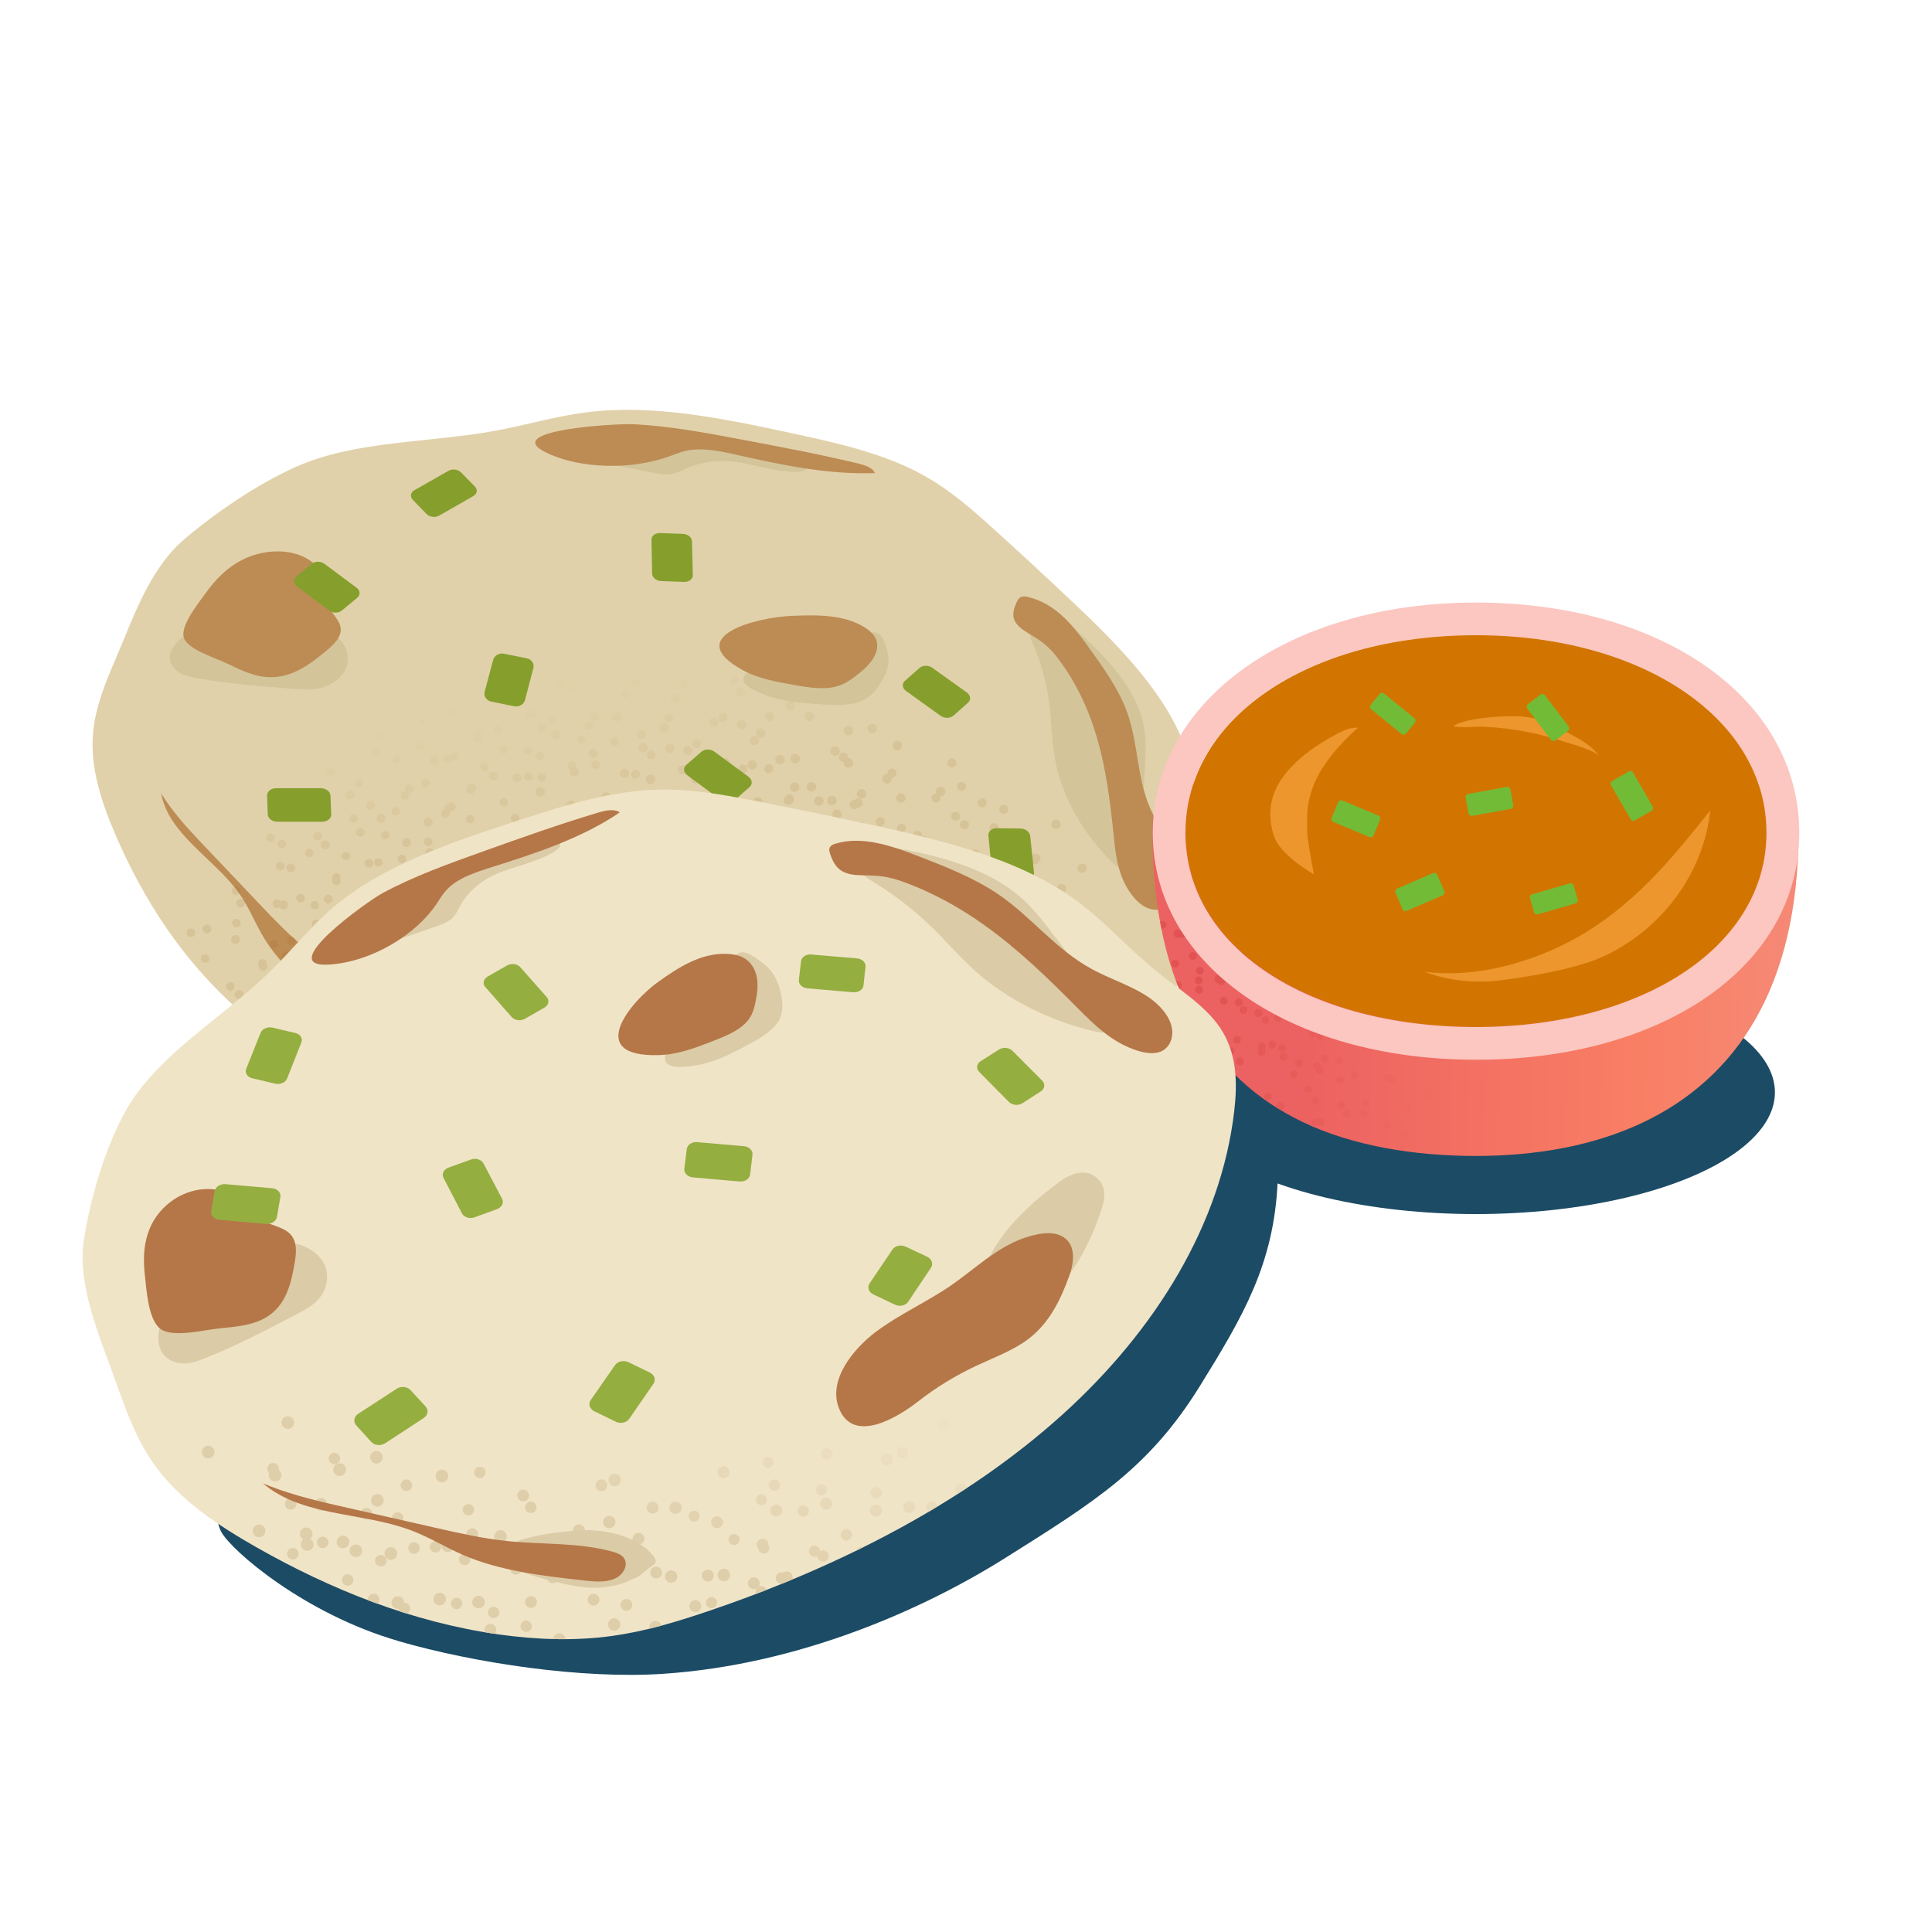 <?xml version="1.0" encoding="UTF-8"?><svg id="indian" xmlns="http://www.w3.org/2000/svg" xmlns:xlink="http://www.w3.org/1999/xlink" viewBox="0 0 500 500"><defs><style>.cls-1{fill:none;}.cls-2{fill:url(#linear-gradient);opacity:.47;}.cls-3{clip-path:url(#clippath);}.cls-4{fill:#f0e4c7;}.cls-5{fill:#ec962d;}.cls-6{fill:#fbc7c0;}.cls-7{fill:#b57748;}.cls-8{fill:#9e530c;}.cls-9{fill:#72bb37;}.cls-10{fill:#cab98d;}.cls-11{fill:#d27500;}.cls-12{fill:#dbcba6;}.cls-13{fill:#e1d1aa;}.cls-14{fill:#1c4b65;}.cls-15{fill:#95ae40;}.cls-16{fill:#869f2c;}.cls-17{clip-path:url(#clippath-1);}.cls-18{clip-path:url(#clippath-2);}.cls-19{fill:url(#linear-gradient-4);}.cls-20{fill:url(#linear-gradient-2);}.cls-21{opacity:.55;}.cls-22{fill:url(#linear-gradient-3);opacity:.35;}</style><clipPath id="clippath"><path class="cls-1" d="m76.61,120.81c15.32-6.84,34.42-6.17,51.67-9.35,7.87-1.45,15.41-3.72,23.4-4.74,17.28-2.21,35.31,1.55,52.7,5.28,12.06,2.59,24.48,5.31,34.85,11.13,6.76,3.79,12.36,8.74,17.85,13.7,6.6,5.96,13.15,12.01,19.66,18.15,12.86,12.13,25.94,25.24,30.68,40.48,2.43,7.82,2.53,15.85,4.51,23.83,1.58,6.36,4.36,12.84,3.55,19.14-.92,7.1-6.3,12.94-12.16,17.96-23.15,19.85-56.1,31.73-91.01,35.58-35.02,3.87-71.48-.09-105.99-8.71-7.77-1.94-15.5-4.13-22.63-7.37-8.16-3.71-15.37-8.72-21.71-14.29-14.83-13.02-24.9-28.95-31.95-45.21-3.73-8.6-6.69-17.55-5.97-26.45.56-6.9,3.3-13.49,6.08-19.93,4.29-9.94,8.48-22.72,17.55-30.45,7.88-6.72,18.88-14.28,28.92-18.76Z"/></clipPath><linearGradient id="linear-gradient" x1="146.07" y1="165.65" x2="163.08" y2="244.93" gradientUnits="userSpaceOnUse"><stop offset="0" stop-color="#e1d1aa" stop-opacity=".24"/><stop offset=".57" stop-color="#ccb383"/></linearGradient><clipPath id="clippath-1"><path class="cls-1" d="m465.46,215.19c0,40.41-16.24,64.01-40.51,75.42-12.58,5.91-27.33,8.55-43.09,8.55s-31.87-2.59-44.83-8.83c-23.31-11.22-38.78-34.23-38.78-75.15,0-28.98,37.43,2.91,83.61,2.91s83.61-31.88,83.61-2.91Z"/></clipPath><linearGradient id="linear-gradient-2" x1="294.97" y1="248.81" x2="550.97" y2="253.57" gradientUnits="userSpaceOnUse"><stop offset=".16" stop-color="#ec6161"/><stop offset=".51" stop-color="#f97f64"/><stop offset="1" stop-color="#eca09e"/></linearGradient><linearGradient id="linear-gradient-3" x1="293.53" y1="262.96" x2="370.54" y2="262.96" gradientUnits="userSpaceOnUse"><stop offset=".22" stop-color="#cd3737"/><stop offset="1" stop-color="#e96450" stop-opacity=".3"/></linearGradient><clipPath id="clippath-2"><path class="cls-1" d="m32.4,287.69c8.03-14.53,25.12-24.19,37.5-36.25,5.62-5.47,10.31-11.5,16.32-16.61,12.93-11,30.92-16.97,48.22-22.59,11.9-3.87,24.13-7.78,36.94-7.9,8.31-.08,16.51,1.46,24.6,3.04,9.7,1.9,19.39,3.9,29.07,5.99,19.03,4.11,38.81,8.92,53.54,19.72,7.54,5.53,13.41,12.4,20.69,18.26,5.79,4.67,12.58,8.83,16.49,14.65,4.4,6.56,4.5,14.3,3.64,21.61-3.39,29.01-20.16,56.58-44.58,78.6-24.87,22.43-57.15,39.13-91.91,50.88-7.91,2.67-16.01,5.11-24.43,6.28-9.68,1.35-19.61.99-29.26-.36-22.72-3.18-43.8-11.77-62.63-22.44-10.01-5.67-19.64-12.11-26.02-20.63-4.95-6.6-7.73-14.17-10.35-21.62-4.05-11.49-10.43-25.51-8.51-37.62,1.66-10.5,5.4-23.44,10.69-33.01Z"/></clipPath><linearGradient id="linear-gradient-4" x1="170.99" y1="327.93" x2="146.86" y2="406.03" gradientUnits="userSpaceOnUse"><stop offset="0" stop-color="#f0e4c7" stop-opacity=".27"/><stop offset=".82" stop-color="#dfceaa"/></linearGradient></defs><g class="cls-3"><path class="cls-13" d="m76.61,120.81c15.32-6.84,34.42-6.17,51.67-9.35,7.87-1.45,15.41-3.72,23.4-4.74,17.28-2.21,35.31,1.55,52.7,5.28,12.06,2.59,24.48,5.31,34.85,11.13,6.76,3.79,12.36,8.74,17.85,13.7,6.6,5.96,13.15,12.01,19.66,18.15,12.86,12.13,25.94,25.24,30.68,40.48,2.43,7.82,2.53,15.85,4.51,23.83,1.58,6.36,4.36,12.84,3.55,19.14-.92,7.1-6.3,12.94-12.16,17.96-23.15,19.85-56.1,31.73-91.01,35.58-35.02,3.87-71.48-.09-105.99-8.71-7.77-1.94-15.5-4.13-22.63-7.37-8.16-3.71-15.37-8.72-21.71-14.29-14.83-13.02-24.9-28.95-31.95-45.21-3.73-8.6-6.69-17.55-5.97-26.45.56-6.9,3.3-13.49,6.08-19.93,4.29-9.94,8.48-22.72,17.55-30.45,7.88-6.72,18.88-14.28,28.92-18.76Z"/><path class="cls-2" d="m270.75,235.45c.54.39.66,1.14.27,1.68s-1.14.66-1.68.27-.66-1.14-.27-1.68,1.14-.66,1.68-.27Zm4.92,1.79c-.39.54-.27,1.29.27,1.68s1.29.27,1.68-.27.27-1.29-.27-1.68-1.29-.27-1.68.27Zm-19.38-23.68c-.39.54-.27,1.29.27,1.68s1.29.27,1.68-.27.27-1.29-.27-1.68-1.29-.27-1.68.27Zm4.84,17.05c-.39.54-.27,1.29.27,1.68s1.29.27,1.68-.27.27-1.29-.27-1.68-1.29-.27-1.68.27Zm5.98-9.19c-.39.54-.27,1.29.27,1.68s1.29.27,1.68-.27.27-1.29-.27-1.68-1.29-.27-1.68.27Zm-1.24,24.85c-.39.54-.27,1.29.27,1.68s1.29.27,1.68-.27.27-1.29-.27-1.68-1.29-.27-1.68.27Zm13.2-22.27c-.39.54-.27,1.29.27,1.68s1.29.27,1.68-.27.27-1.29-.27-1.68-1.29-.27-1.68.27Zm-27.3,1.93c-.39.54-.27,1.29.27,1.68s1.29.27,1.68-.27.27-1.29-.27-1.68-1.29-.27-1.68.27Zm20.55-13.3c-.39.54-.27,1.29.27,1.68s1.29.27,1.68-.27.27-1.29-.27-1.68-1.29-.27-1.68.27Zm-26.9,8.06c-.39.54-.27,1.29.27,1.68s1.29.27,1.68-.27.27-1.29-.27-1.68-1.29-.27-1.68.27Zm28.36,8.55c-.39.54-.27,1.29.27,1.68s1.29.27,1.68-.27.27-1.29-.27-1.68-1.29-.27-1.68.27Zm-17.42,6.07c-.39.54-.27,1.29.27,1.68s1.29.27,1.68-.27.27-1.29-.27-1.68-1.29-.27-1.68.27Zm-8.65,5.05c-.39.54-.27,1.29.27,1.68s1.29.27,1.68-.27.27-1.29-.27-1.68-1.29-.27-1.68.27Zm-.69-11.23c-.63-.09-1.21.35-1.3.98s.35,1.21.98,1.3,1.21-.35,1.3-.98c.09-.63-.35-1.21-.98-1.3Zm1.69,6.26c-.63-.09-1.21.35-1.3.98s.35,1.21.98,1.3,1.21-.35,1.3-.98-.35-1.21-.98-1.3Zm11.23-27.06c-.63-.09-1.21.35-1.3.98s.35,1.21.98,1.3,1.21-.35,1.3-.98-.35-1.21-.98-1.3Zm-12.2,11.78c-.63-.09-1.21.35-1.3.98s.35,1.21.98,1.3,1.21-.35,1.3-.98-.35-1.21-.98-1.3Zm10.46.9c-.63-.09-1.21.35-1.3.98s.35,1.21.98,1.3,1.21-.35,1.3-.98-.35-1.21-.98-1.3Zm-21.53,10.18c-.63-.09-1.21.35-1.3.98s.35,1.21.98,1.3,1.21-.35,1.3-.98-.35-1.21-.98-1.3Zm24.76,1.08c-.63-.09-1.21.35-1.3.98s.35,1.21.98,1.3,1.21-.35,1.3-.98-.35-1.21-.98-1.3Zm-13.96-22.17c-.63-.09-1.21.35-1.3.98s.35,1.21.98,1.3,1.21-.35,1.3-.98-.35-1.21-.98-1.3Zm20.51,11.34c-.63-.09-1.21.35-1.3.98s.35,1.21.98,1.3,1.21-.35,1.3-.98-.35-1.21-.98-1.3Zm-18.96-19.07c-.63-.09-1.21.35-1.3.98s.35,1.21.98,1.3,1.21-.35,1.3-.98-.35-1.21-.98-1.3Zm5.6,27.8c-.63-.09-1.21.35-1.3.98s.35,1.21.98,1.3,1.21-.35,1.3-.98-.35-1.21-.98-1.3Zm-12.99-11.96c-.63-.09-1.21.35-1.3.98s.35,1.21.98,1.3,1.21-.35,1.3-.98-.35-1.21-.98-1.3Zm-8.17-5.01c-.63-.09-1.21.35-1.3.98s.35,1.21.98,1.3,1.21-.35,1.3-.98-.35-1.21-.98-1.3Zm11.26,6.48c-.32.57-.12,1.28.44,1.61s1.28.12,1.61-.44.12-1.28-.44-1.61-1.28-.12-1.61.44Zm6.59.76c-.32.57-.12,1.28.44,1.61s1.28.12,1.61-.44.12-1.28-.44-1.61-1.28-.12-1.61.44Zm-21.48-20.92c-.32.57-.12,1.28.44,1.61s1.28.12,1.61-.44.12-1.28-.44-1.61-1.28-.12-1.61.44Zm6.59,16.07c-.32.57-.12,1.28.44,1.61s1.28.12,1.61-.44.12-1.28-.44-1.61-1.28-.12-1.61.44Zm4.81-9.61c-.32.57-.12,1.28.44,1.61s1.28.12,1.61-.44.12-1.28-.44-1.61-1.28-.12-1.61.44Zm1.53,24.33c-.32.57-.12,1.28.44,1.61s1.28.12,1.61-.44.12-1.28-.44-1.61-1.28-.12-1.61.44Zm10.4-23.14c-.32.57-.12,1.28.44,1.61s1.28.12,1.61-.44.12-1.28-.44-1.61-1.28-.12-1.61.44Zm-26.37,4.89c-.32.57-.12,1.28.44,1.61s1.28.12,1.61-.44.12-1.28-.44-1.61-1.28-.12-1.61.44Zm18.54-15.21c-.32.57-.12,1.28.44,1.61s1.28.12,1.61-.44.12-1.28-.44-1.61-1.28-.12-1.61.44Zm-25.3,10.81c-.32.57-.12,1.28.44,1.61s1.28.12,1.61-.44.12-1.28-.44-1.61-1.28-.12-1.61.44Zm28.56,5.2c-.32.57-.12,1.28.44,1.61s1.28.12,1.61-.44.12-1.28-.44-1.61-1.28-.12-1.61.44Zm-16.29,7.83c-.32.57-.12,1.28.44,1.61s1.28.12,1.61-.44.12-1.28-.44-1.61-1.28-.12-1.61.44Zm-7.86,5.87c-.32.57-.12,1.28.44,1.61s1.28.12,1.61-.44.12-1.28-.44-1.61-1.28-.12-1.61.44Zm-1.29-10.38c-.68.05-1.19.63-1.14,1.31s.63,1.19,1.31,1.14,1.19-.63,1.14-1.31-.63-1.19-1.31-1.14Zm3.12,6.16c-.68.05-1.19.63-1.14,1.31s.63,1.19,1.31,1.14,1.19-.63,1.14-1.31-.63-1.19-1.31-1.14Zm5.88-30.64c-.68.05-1.19.63-1.14,1.31s.63,1.19,1.31,1.14,1.19-.63,1.14-1.31-.63-1.19-1.31-1.14Zm-10.19,14.92c-.68.05-1.19.63-1.14,1.31s.63,1.19,1.31,1.14,1.19-.63,1.14-1.31-.63-1.19-1.31-1.14Zm11.1-1.32c-.68.05-1.19.63-1.14,1.31s.63,1.19,1.31,1.14,1.19-.63,1.14-1.31-.63-1.19-1.31-1.14Zm-20.26,15.26c-.68.05-1.19.63-1.14,1.31s.63,1.19,1.31,1.14,1.19-.63,1.14-1.31-.63-1.19-1.31-1.14Zm26.06-4.21c-.68.05-1.19.63-1.14,1.31s.63,1.19,1.31,1.14,1.19-.63,1.14-1.31-.63-1.19-1.31-1.14Zm-19.35-20.11c-.68.05-1.19.63-1.14,1.31s.63,1.19,1.31,1.14,1.19-.63,1.14-1.31-.63-1.19-1.31-1.14Zm23.84,7.4c-.68.05-1.19.63-1.14,1.31s.63,1.19,1.31,1.14,1.19-.63,1.14-1.31-.63-1.19-1.31-1.14Zm-23.88-15.8c-.68.05-1.19.63-1.14,1.31s.63,1.19,1.31,1.14,1.19-.63,1.14-1.31-.63-1.19-1.31-1.14Zm11.84,27.79c-.68.05-1.19.63-1.14,1.31s.63,1.19,1.31,1.14,1.19-.63,1.14-1.31-.63-1.19-1.31-1.14Zm-16.13-9.67c-.68.05-1.19.63-1.14,1.31s.63,1.19,1.31,1.14,1.19-.63,1.14-1.31-.63-1.19-1.31-1.14Zm-9.6-3.47c-.68.05-1.19.63-1.14,1.31s.63,1.19,1.31,1.14,1.19-.63,1.14-1.31-.63-1.19-1.31-1.14Zm10.27,7.29c-.52.44-.6,1.22-.16,1.74s1.22.6,1.74.16.6-1.22.16-1.74-1.22-.6-1.74-.16Zm6.2,3.19c-.52.44-.6,1.22-.16,1.74s1.22.6,1.74.16.6-1.22.16-1.74-1.22-.6-1.74-.16Zm-13.35-28.52c-.52.44-.6,1.22-.16,1.74s1.22.6,1.74.16.6-1.22.16-1.74-1.22-.6-1.74-.16Zm.52,18.23c-.52.44-.6,1.22-.16,1.74s1.22.6,1.74.16.6-1.22.16-1.74-1.22-.6-1.74-.16Zm8.29-7.66c-.52.44-.6,1.22-.16,1.74s1.22.6,1.74.16.6-1.22.16-1.74-1.22-.6-1.74-.16Zm-7.51,24.47c-.52.44-.6,1.22-.16,1.74s1.22.6,1.74.16.6-1.22.16-1.74-1.22-.6-1.74-.16Zm18.79-18.88c-.52.44-.6,1.22-.16,1.74s1.22.6,1.74.16.6-1.22.16-1.74-1.22-.6-1.74-.16Zm-27.72-4.97c-.52.44-.6,1.22-.16,1.74s1.22.6,1.74.16.6-1.22.16-1.74-1.22-.6-1.74-.16Zm23.86-8.07c-.52.44-.6,1.22-.16,1.74s1.22.6,1.74.16.6-1.22.16-1.74-1.22-.6-1.74-.16Zm-28.87,1.24c-.52.44-.6,1.22-.16,1.74s1.22.6,1.74.16.6-1.22.16-1.74-1.22-.6-1.74-.16Zm26.13,15.69c-.52.44-.6,1.22-.16,1.74s1.22.6,1.74.16.6-1.22.16-1.74-1.22-.6-1.74-.16Zm-18.91,1.65c-.52.44-.6,1.22-.16,1.74s1.22.6,1.74.16.6-1.22.16-1.74-1.22-.6-1.74-.16Zm-9.9,2.86c-.52.44-.6,1.22-.16,1.74s1.22.6,1.74.16.6-1.22.16-1.74-1.22-.6-1.74-.16Zm2.62-2.69c-.68.06-1.18.67-1.11,1.34s.67,1.18,1.34,1.11,1.18-.67,1.11-1.34-.67-1.18-1.34-1.11Zm3.3,6.13c-.68.06-1.18.67-1.11,1.34s.67,1.18,1.34,1.11,1.18-.67,1.11-1.34-.67-1.18-1.34-1.11Zm5.11-31.02c-.68.06-1.18.67-1.11,1.34s.67,1.18,1.34,1.11,1.18-.67,1.11-1.34-.67-1.18-1.34-1.11Zm-9.87,15.3c-.68.06-1.18.67-1.11,1.34s.67,1.18,1.34,1.11,1.18-.67,1.11-1.34-.67-1.18-1.34-1.11Zm11.15-1.62c-.68.06-1.18.67-1.11,1.34s.67,1.18,1.34,1.11,1.18-.67,1.11-1.34-.67-1.18-1.34-1.11Zm-20.01,15.91c-.68.06-1.18.67-1.11,1.34s.67,1.18,1.34,1.11,1.18-.67,1.11-1.34-.67-1.18-1.34-1.11Zm26.14-4.93c-.68.06-1.18.67-1.11,1.34.06.68.67,1.18,1.34,1.11s1.18-.67,1.11-1.34-.67-1.18-1.34-1.11Zm-20.02-19.75c-.68.06-1.18.67-1.11,1.34s.67,1.18,1.34,1.11,1.18-.67,1.11-1.34-.67-1.18-1.34-1.11Zm24.2,6.82c-.68.06-1.18.67-1.11,1.34s.67,1.18,1.34,1.11,1.18-.67,1.11-1.34-.67-1.18-1.34-1.11Zm-24.47-15.28c-.68.06-1.18.67-1.11,1.34s.67,1.18,1.34,1.11,1.18-.67,1.11-1.34-.67-1.18-1.34-1.11Zm12.66,27.68c-.68.06-1.18.67-1.11,1.34s.67,1.18,1.34,1.11,1.18-.67,1.11-1.34-.67-1.18-1.34-1.11Zm-16.5-9.32c-.68.06-1.18.67-1.11,1.34s.67,1.18,1.34,1.11,1.18-.67,1.11-1.34-.67-1.18-1.34-1.11Zm-9.77-3.24c-.68.06-1.18.67-1.11,1.34s.67,1.18,1.34,1.11,1.18-.67,1.11-1.34-.67-1.18-1.34-1.11Zm13.24,5.55c-.25.61.04,1.3.65,1.55s1.3-.04,1.55-.65-.04-1.3-.65-1.55-1.3.04-1.55.65Zm6.7-.08c-.25.61.04,1.3.65,1.55s1.3-.04,1.55-.65-.04-1.3-.65-1.55-1.3.04-1.55.65Zm-24.16-18.22c-.25.61.04,1.3.65,1.55s1.3-.04,1.55-.65-.04-1.3-.65-1.55-1.3.04-1.55.65Zm8.63,15.25c-.25.61.04,1.3.65,1.55s1.3-.04,1.55-.65-.04-1.3-.65-1.55-1.3.04-1.55.65Zm3.6-10.23c-.25.61.04,1.3.65,1.55s1.3-.04,1.55-.65-.04-1.3-.65-1.55-1.3.04-1.55.65Zm4.62,24.17c-.25.61.04,1.3.65,1.55s1.3-.04,1.55-.65-.04-1.3-.65-1.55-1.3.04-1.55.65Zm7.48-24.49c-.25.61.04,1.3.65,1.55s1.3-.04,1.55-.65-.04-1.3-.65-1.55-1.3.04-1.55.65Zm-25.78,8.24c-.25.61.04,1.3.65,1.55s1.3-.04,1.55-.65-.04-1.3-.65-1.55-1.3.04-1.55.65Zm16.64-17.59c-.25.61.04,1.3.65,1.55s1.3-.04,1.55-.65-.04-1.3-.65-1.55-1.3.04-1.55.65Zm-23.97,14.04c-.25.61.04,1.3.65,1.55s1.3-.04,1.55-.65-.04-1.3-.65-1.55-1.3.04-1.55.65Zm29.26,1.58c-.25.61.04,1.3.65,1.55s1.3-.04,1.55-.65-.04-1.3-.65-1.55-1.3.04-1.55.65Zm-15.32,9.91c-.25.61.04,1.3.65,1.55s1.3-.04,1.55-.65-.04-1.3-.65-1.55-1.3.04-1.55.65Zm-7.13,6.88c-.25.61.04,1.3.65,1.55s1.3-.04,1.55-.65-.04-1.3-.65-1.55-1.3.04-1.55.65Zm3.9-9.34c-.31.56-.1,1.26.45,1.56s1.26.1,1.56-.45.1-1.26-.45-1.56-1.26-.1-1.56.45Zm6.45.66c-.31.56-.1,1.26.45,1.56s1.26.1,1.56-.45.1-1.26-.45-1.56-1.26-.1-1.56.45Zm-21.24-20.19c-.31.56-.1,1.26.45,1.56s1.26.1,1.56-.45.1-1.26-.45-1.56-1.26-.1-1.56.45Zm6.63,15.63c-.31.56-.1,1.26.45,1.56s1.26.1,1.56-.45.1-1.26-.45-1.56-1.26-.1-1.56.45Zm4.59-9.45c-.31.56-.1,1.26.45,1.56s1.26.1,1.56-.45.1-1.26-.45-1.56-1.26-.1-1.56.45Zm1.78,23.76c-.31.56-.1,1.26.45,1.56s1.26.1,1.56-.45.1-1.26-.45-1.56-1.26-.1-1.56.45Zm9.89-22.74c-.31.56-.1,1.26.45,1.56s1.26.1,1.56-.45.1-1.26-.45-1.56-1.26-.1-1.56.45Zm-25.72,5.09c-.31.56-.1,1.26.45,1.56s1.26.1,1.56-.45.1-1.26-.45-1.56-1.26-.1-1.56.45Zm17.94-15.09c-.31.56-.1,1.26.45,1.56s1.26.1,1.56-.45.1-1.26-.45-1.56-1.26-.1-1.56.45Zm-24.61,10.87c-.31.56-.1,1.26.45,1.56s1.26.1,1.56-.45.1-1.26-.45-1.56-1.26-.1-1.56.45Zm27.98,4.74c-.31.56-.1,1.26.45,1.56s1.26.1,1.56-.45.1-1.26-.45-1.56-1.26-.1-1.56.45Zm-15.83,7.85c-.31.56-.1,1.26.45,1.56s1.26.1,1.56-.45.1-1.26-.45-1.56-1.26-.1-1.56.45Zm-7.61,5.84c-.31.56-.1,1.26.45,1.56s1.26.1,1.56-.45.1-1.26-.45-1.56-1.26-.1-1.56.45Zm4.73-6.22c-.4.55-.27,1.32.28,1.71s1.32.27,1.71-.28.27-1.32-.28-1.71-1.32-.27-1.71.28Zm6.75,1.54c-.4.55-.27,1.32.28,1.71s1.32.27,1.71-.28.27-1.32-.28-1.71-1.32-.27-1.71.28Zm-19.85-24.15c-.4.55-.27,1.32.28,1.71s1.32.27,1.71-.28.27-1.32-.28-1.71-1.32-.27-1.71.28Zm4.98,17.41c-.4.55-.27,1.32.28,1.71s1.32.27,1.71-.28.27-1.32-.28-1.71-1.32-.27-1.71.28Zm6.09-9.4c-.4.55-.27,1.32.28,1.71s1.32.27,1.71-.28.27-1.32-.28-1.71-1.32-.27-1.71.28Zm-1.21,25.39c-.4.55-.27,1.32.28,1.71s1.32.27,1.71-.28.27-1.32-.28-1.71-1.32-.27-1.71.28Zm13.44-22.78c-.4.55-.27,1.32.28,1.71s1.32.27,1.71-.28.27-1.32-.28-1.71-1.32-.27-1.71.28Zm-27.89,2.03c-.4.55-.27,1.32.28,1.71s1.32.27,1.71-.28.27-1.32-.28-1.71-1.32-.27-1.71.28Zm20.97-13.63c-.4.55-.27,1.32.28,1.71s1.32.27,1.71-.28.27-1.32-.28-1.71-1.32-.27-1.71.28Zm-27.47,8.29c-.4.55-.27,1.32.28,1.71s1.32.27,1.71-.28.27-1.32-.28-1.71-1.32-.27-1.71.28Zm29,8.67c-.4.55-.27,1.32.28,1.71s1.32.27,1.71-.28.27-1.32-.28-1.71-1.32-.27-1.71.28Zm-17.78,6.24c-.4.55-.27,1.32.28,1.71s1.32.27,1.71-.28.27-1.32-.28-1.71-1.32-.27-1.71.28Zm-8.82,5.18c-.4.55-.27,1.32.28,1.71s1.32.27,1.71-.28.27-1.32-.28-1.71-1.32-.27-1.71.28Zm8.1-6.38c-.21.57.08,1.2.65,1.4s1.2-.08,1.41-.65-.08-1.2-.65-1.41-1.2.08-1.41.65Zm6.16-.3c-.21.57.08,1.2.65,1.41s1.2-.08,1.41-.65-.08-1.2-.65-1.41-1.2.08-1.4.65Zm-22.84-15.95c-.21.57.08,1.2.65,1.41s1.2-.08,1.41-.65-.08-1.2-.65-1.41-1.2.08-1.4.65Zm8.46,13.74c-.21.57.08,1.2.65,1.4s1.2-.08,1.41-.65-.08-1.2-.65-1.41-1.2.08-1.4.65Zm2.97-9.53c-.21.57.08,1.2.65,1.41s1.2-.08,1.4-.65-.08-1.2-.65-1.41-1.2.08-1.41.65Zm5.06,22.08c-.21.57.08,1.2.65,1.41s1.2-.08,1.41-.65-.08-1.2-.65-1.4-1.2.08-1.41.65Zm6.05-22.78c-.21.57.08,1.2.65,1.4s1.2-.08,1.4-.65-.08-1.2-.65-1.41-1.2.08-1.41.65Zm-23.44,8.45c-.21.57.08,1.2.65,1.41s1.2-.08,1.41-.65-.08-1.2-.65-1.4-1.2.08-1.41.65Zm14.71-16.74c-.21.57.08,1.2.65,1.41s1.2-.08,1.4-.65-.08-1.2-.65-1.41-1.2.08-1.41.65Zm-21.57,13.72c-.21.57.08,1.2.65,1.41s1.2-.08,1.4-.65-.08-1.2-.65-1.41-1.2.08-1.41.65Zm26.96.47c-.21.57.08,1.2.65,1.41s1.2-.08,1.41-.65-.08-1.2-.65-1.4-1.2.08-1.41.65Zm-13.76,9.63c-.21.57.08,1.2.65,1.4s1.2-.08,1.41-.65-.08-1.2-.65-1.41-1.2.08-1.4.65Zm-6.32,6.57c-.21.57.08,1.2.65,1.41s1.2-.08,1.4-.65-.08-1.2-.65-1.4-1.2.08-1.41.65Zm3.39-6.28c-.23.58.05,1.24.63,1.47s1.24-.05,1.47-.63-.05-1.24-.63-1.47-1.24.05-1.47.63Zm6.39-.12c-.23.58.05,1.24.63,1.47s1.24-.05,1.47-.63-.05-1.24-.63-1.47-1.24.05-1.47.63Zm-23.17-17.21c-.23.58.05,1.24.63,1.47s1.24-.05,1.47-.63-.05-1.24-.63-1.47-1.24.05-1.47.63Zm8.34,14.48c-.23.58.05,1.24.63,1.47s1.24-.05,1.47-.63-.05-1.24-.63-1.47-1.24.05-1.47.63Zm3.36-9.78c-.23.58.05,1.24.63,1.47s1.24-.05,1.47-.63-.05-1.24-.63-1.47-1.24.05-1.47.63Zm4.58,23.02c-.23.58.05,1.24.63,1.47s1.24-.05,1.47-.63-.05-1.24-.63-1.47-1.24.05-1.47.63Zm6.95-23.41c-.23.58.05,1.24.63,1.47s1.24-.05,1.47-.63-.05-1.24-.63-1.47-1.24.05-1.47.63Zm-24.53,8.04c-.23.58.05,1.24.63,1.47s1.24-.05,1.47-.63-.05-1.24-.63-1.47-1.24.05-1.47.63Zm15.74-16.89c-.23.58.05,1.24.63,1.47s1.24-.05,1.47-.63-.05-1.24-.63-1.47-1.24.05-1.47.63Zm-22.76,13.56c-.23.58.05,1.24.63,1.47s1.24-.05,1.47-.63-.05-1.24-.63-1.47-1.24.05-1.47.63Zm27.91,1.3c-.23.58.05,1.24.63,1.47s1.24-.05,1.47-.63-.05-1.24-.63-1.47-1.24.05-1.47.63Zm-14.54,9.56c-.23.58.05,1.24.63,1.47s1.24-.05,1.47-.63-.05-1.24-.63-1.47-1.24.05-1.47.63Zm-6.75,6.61c-.23.58.05,1.24.63,1.47s1.24-.05,1.47-.63-.05-1.24-.63-1.47-1.24.05-1.47.63Zm1.08-1.82c-.47.39-.53,1.1-.14,1.57s1.1.53,1.57.14.53-1.1.14-1.57-1.1-.53-1.57-.14Zm5.58,2.85c-.47.39-.53,1.1-.14,1.57s1.1.53,1.57.14.53-1.1.14-1.57-1.1-.53-1.57-.14Zm-12.07-25.62c-.47.39-.53,1.1-.14,1.57s1.1.53,1.57.14.53-1.1.14-1.57-1.1-.53-1.57-.14Zm.51,16.39c-.47.39-.53,1.1-.14,1.57s1.1.53,1.57.14.53-1.1.14-1.57-1.1-.53-1.57-.14Zm7.44-6.9c-.47.39-.53,1.1-.14,1.57s1.1.53,1.57.14.53-1.1.14-1.57-1.1-.53-1.57-.14Zm-6.7,22.02c-.47.39-.53,1.1-.14,1.57s1.1.53,1.57.14.53-1.1.14-1.57-1.1-.53-1.57-.14Zm16.86-17.02c-.47.39-.53,1.1-.14,1.57s1.1.53,1.57.14.53-1.1.14-1.57-1.1-.53-1.57-.14Zm-24.94-4.41c-.47.39-.53,1.1-.14,1.57s1.1.53,1.57.14.53-1.1.14-1.57-1.1-.53-1.57-.14Zm21.44-7.31c-.47.39-.53,1.1-.14,1.57s1.1.53,1.57.14.53-1.1.14-1.57-1.1-.53-1.57-.14Zm-25.96,1.18c-.47.39-.53,1.1-.14,1.57s1.1.53,1.57.14.53-1.1.14-1.57-1.1-.53-1.57-.14Zm23.54,14.05c-.47.39-.53,1.1-.14,1.57s1.1.53,1.57.14.53-1.1.14-1.57-1.1-.53-1.57-.14Zm-17,1.53c-.47.39-.53,1.1-.14,1.57s1.1.53,1.57.14.53-1.1.14-1.57-1.1-.53-1.57-.14Zm-8.9,2.59c-.47.39-.53,1.1-.14,1.57s1.1.53,1.57.14.53-1.1.14-1.57-1.1-.53-1.57-.14Zm9.28,9.63c-.47.44-.49,1.17-.05,1.64s1.17.49,1.64.05.49-1.17.05-1.64-1.17-.49-1.64-.05Zm5.97,2.62c-.47.44-.49,1.17-.05,1.64s1.17.49,1.64.05.49-1.17.05-1.64-1.17-.49-1.64-.05Zm-14.09-25.87c-.47.44-.49,1.17-.05,1.64s1.17.49,1.64.05.49-1.17.05-1.64-1.17-.49-1.64-.05Zm1.52,16.99c-.47.44-.49,1.17-.05,1.64s1.17.49,1.64.05.49-1.17.05-1.64-1.17-.49-1.64-.05Zm7.3-7.62c-.47.44-.49,1.17-.05,1.64s1.17.49,1.64.05.49-1.17.05-1.64-1.17-.49-1.64-.05Zm-5.62,23.28c-.47.44-.49,1.17-.05,1.64s1.17.49,1.64.05.49-1.17.05-1.64-1.17-.49-1.64-.05Zm16.47-18.7c-.47.44-.49,1.17-.05,1.64s1.17.49,1.64.05.49-1.17.05-1.64-1.17-.49-1.64-.05Zm-26.17-3.06c-.47.44-.49,1.17-.05,1.64s1.17.49,1.64.05.49-1.17.05-1.64-1.17-.49-1.64-.05Zm21.82-8.9c-.47.44-.49,1.17-.05,1.64s1.17.49,1.64.05.49-1.17.05-1.64-1.17-.49-1.64-.05Zm-26.89,2.8c-.47.44-.49,1.17-.05,1.64s1.17.49,1.64.05.49-1.17.05-1.64-1.17-.49-1.64-.05Zm25.29,13.16c-.47.44-.49,1.17-.05,1.64s1.17.49,1.64.05.49-1.17.05-1.64-1.17-.49-1.64-.05Zm-17.56,2.62c-.47.44-.49,1.17-.05,1.64s1.17.49,1.64.05.49-1.17.05-1.64-1.17-.49-1.64-.05Zm-9.08,3.23c-.47.44-.49,1.17-.05,1.64s1.17.49,1.64.05.49-1.17.05-1.64-1.17-.49-1.64-.05Zm13.47,5.15c-.15.58.2,1.18.79,1.33s1.18-.2,1.33-.79-.2-1.18-.79-1.33-1.18.2-1.33.79Zm6.08-.92c-.15.58.2,1.18.79,1.33s1.18-.2,1.33-.79-.2-1.18-.79-1.33-1.18.2-1.33.79Zm-24.27-13.49c-.15.58.2,1.18.79,1.33s1.18-.2,1.33-.79-.2-1.18-.79-1.33-1.18.2-1.33.79Zm9.78,12.76c-.15.58.2,1.18.79,1.33s1.18-.2,1.33-.79-.2-1.18-.79-1.33-1.18.2-1.33.79Zm1.97-9.75c-.15.58.2,1.18.79,1.33s1.18-.2,1.33-.79-.2-1.18-.79-1.33-1.18.2-1.33.79Zm7.27,21.37c-.15.58.2,1.18.79,1.33s1.18-.2,1.33-.79-.2-1.18-.79-1.33-1.18.2-1.33.79Zm3.68-23.2c-.15.58.2,1.18.79,1.33s1.18-.2,1.33-.79-.2-1.18-.79-1.33-1.18.2-1.33.79Zm-22.38,10.76c-.15.58.2,1.18.79,1.33s1.18-.2,1.33-.79-.2-1.18-.79-1.33-1.18.2-1.33.79Zm12.88-18.09c-.15.58.2,1.18.79,1.33s1.18-.2,1.33-.79-.2-1.18-.79-1.33-1.18.2-1.33.79Zm-19.99,15.8c-.15.58.2,1.18.79,1.33s1.18-.2,1.33-.79-.2-1.18-.79-1.33-1.18.2-1.33.79Zm26.78-2.28c-.15.58.2,1.18.79,1.33s1.18-.2,1.33-.79-.2-1.18-.79-1.33-1.18.2-1.33.79Zm-12.66,10.94c-.15.58.2,1.18.79,1.33s1.18-.2,1.33-.79-.2-1.18-.79-1.33-1.18.2-1.33.79Zm-5.6,7.16c-.15.58.2,1.18.79,1.33s1.18-.2,1.33-.79-.2-1.18-.79-1.33-1.18.2-1.33.79Zm.84,5.35c-.57.24-.84.9-.6,1.48s.9.84,1.48.6.84-.9.6-1.48-.9-.84-1.48-.6Zm4.56,4.44c-.57.24-.84.9-.6,1.48s.9.84,1.48.6.84-.9.6-1.48-.9-.84-1.48-.6Zm-4.05-28.45c-.57.24-.84.9-.6,1.48s.9.84,1.48.6.84-.9.6-1.48-.9-.84-1.48-.6Zm-4.41,16.05c-.57.24-.84.9-.6,1.48s.9.84,1.48.6.84-.9.6-1.48-.9-.84-1.48-.6Zm9.28-4.47c-.57.24-.84.9-.6,1.48s.9.84,1.48.6.84-.9.6-1.48-.9-.84-1.48-.6Zm-13.09,19.36c-.57.24-.84.9-.6,1.48s.9.84,1.48.6.84-.9.6-1.48-.9-.84-1.48-.6Zm21.44-11.47c-.57.24-.84.9-.6,1.48s.9.84,1.48.6.84-.9.6-1.48-.9-.84-1.48-.6Zm-22.87-11.73c-.57.24-.84.9-.6,1.48s.9.84,1.48.6.84-.9.6-1.48-.9-.84-1.48-.6Zm22.98-.68c-.57.24-.84.9-.6,1.48s.9.84,1.48.6.84-.9.6-1.48-.9-.84-1.48-.6Zm-25.53-6.62c-.57.24-.84.9-.6,1.48s.9.84,1.48.6.84-.9.6-1.48-.9-.84-1.48-.6Zm18.63,20.67c-.57.24-.84.9-.6,1.48s.9.84,1.48.6.84-.9.6-1.48-.9-.84-1.48-.6Zm-16.95-3.6c-.57.24-.84.9-.6,1.48s.9.84,1.48.6.84-.9.6-1.48-.9-.84-1.48-.6Zm-9.41-.15c-.57.24-.84.9-.6,1.48s.9.84,1.48.6.84-.9.6-1.48-.9-.84-1.48-.6Zm16.75,13.42c-.18.61.17,1.25.77,1.43s1.25-.17,1.43-.77-.17-1.25-.77-1.43-1.25.17-1.43.77Zm6.43-.72c-.18.61.17,1.25.77,1.43s1.25-.17,1.43-.77-.17-1.25-.77-1.43-1.25.17-1.43.77Zm-24.99-15.18c-.18.61.17,1.25.77,1.43s1.25-.17,1.43-.77-.17-1.25-.77-1.43-1.25.17-1.43.77Zm9.77,13.82c-.18.61.17,1.25.77,1.43s1.25-.17,1.43-.77-.17-1.25-.77-1.43-1.25.17-1.43.77Zm2.47-10.18c-.18.61.17,1.25.77,1.43s1.25-.17,1.43-.77-.17-1.25-.77-1.43-1.25.17-1.43.77Zm6.78,22.78c-.18.61.17,1.25.77,1.43s1.25-.17,1.43-.77-.17-1.25-.77-1.43-1.25.17-1.43.77Zm4.82-24.26c-.18.61.17,1.25.77,1.43s1.25-.17,1.43-.77-.17-1.25-.77-1.43-1.25.17-1.43.77Zm-23.99,10.41c-.18.61.17,1.25.77,1.43s1.25-.17,1.43-.77-.17-1.25-.77-1.43-1.25.17-1.43.77Zm14.29-18.51c-.18.61.17,1.25.77,1.43s1.25-.17,1.43-.77-.17-1.25-.77-1.43-1.25.17-1.43.77Zm-21.68,15.81c-.18.61.17,1.25.77,1.43s1.25-.17,1.43-.77-.17-1.25-.77-1.43-1.25.17-1.43.77Zm28.27-1.31c-.18.61.17,1.25.77,1.43s1.25-.17,1.43-.77-.17-1.25-.77-1.43-1.25.17-1.43.77Zm-13.77,11c-.18.61.17,1.25.77,1.43s1.25-.17,1.43-.77-.17-1.25-.77-1.43-1.25.17-1.43.77Zm-6.18,7.3c-.18.61.17,1.25.77,1.43s1.25-.17,1.43-.77-.17-1.25-.77-1.43-1.25.17-1.43.77Zm3.41,4.38c-.52.33-.67,1.02-.34,1.54s1.02.67,1.54.34.67-1.02.34-1.54-1.02-.67-1.54-.34Zm5.2,3.54c-.52.33-.67,1.02-.34,1.54s1.02.67,1.54.34.67-1.02.34-1.54-1.02-.67-1.54-.34Zm-8.8-27.03c-.52.33-.67,1.02-.34,1.54s1.02.67,1.54.34.67-1.02.34-1.54-1.02-.67-1.54-.34Zm-1.56,16.39c-.52.33-.67,1.02-.34,1.54s1.02.67,1.54.34.67-1.02.34-1.54-1.02-.67-1.54-.34Zm8.28-5.94c-.52.33-.67,1.02-.34,1.54s1.02.67,1.54.34.67-1.02.34-1.54-1.02-.67-1.54-.34Zm-9.45,21.09c-.52.33-.67,1.02-.34,1.54s1.02.67,1.54.34.67-1.02.34-1.54-1.02-.67-1.54-.34Zm18.93-14.83c-.52.33-.67,1.02-.34,1.54s1.02.67,1.54.34.67-1.02.34-1.54-1.02-.67-1.54-.34Zm-24.28-7.53c-.52.33-.67,1.02-.34,1.54s1.02.67,1.54.34.67-1.02.34-1.54-1.02-.67-1.54-.34Zm22.27-4.59c-.52.33-.67,1.02-.34,1.54s1.02.67,1.54.34.67-1.02.34-1.54-1.02-.67-1.54-.34Zm-26-2.09c-.52.33-.67,1.02-.34,1.54s1.02.67,1.54.34.67-1.02.34-1.54-1.02-.67-1.54-.34Zm21.67,16.96c-.52.33-.67,1.02-.34,1.54s1.02.67,1.54.34.67-1.02.34-1.54-1.02-.67-1.54-.34Zm-17.12-.62c-.52.33-.67,1.02-.34,1.54s1.02.67,1.54.34.67-1.02.34-1.54-1.02-.67-1.54-.34Zm-9.19,1.46c-.52.33-.67,1.02-.34,1.54s1.02.67,1.54.34.67-1.02.34-1.54-1.02-.67-1.54-.34Z"/></g><path class="cls-16" d="m125.42,179.05l2.21-8.29c.3-1.12,1.55-1.83,2.79-1.58l5.9,1.19c1.24.25,2.01,1.37,1.72,2.5l-2.17,8.31c-.3,1.13-1.56,1.85-2.8,1.6l-5.93-1.21c-1.24-.25-2.01-1.38-1.71-2.52Z"/><path class="cls-16" d="m119.23,229.7l10.73-3.49c1.2-.39,2.63.1,3.17,1.09l2.52,4.59c.55,1,0,2.14-1.2,2.53l-10.76,3.51c-1.21.39-2.64-.1-3.18-1.1l-2.49-4.61c-.54-1,0-2.13,1.21-2.52Z"/><path class="cls-16" d="m211.06,247.37l-10.71,3.55c-1.2.4-2.66-.1-3.24-1.12l-2.66-4.66c-.58-1.01-.06-2.16,1.13-2.55l10.68-3.53c1.2-.4,2.65.1,3.23,1.11l2.69,4.64c.58,1.01.08,2.16-1.12,2.56Z"/><path class="cls-16" d="m83.41,212.66h-11.68c-1.31-.01-2.41-.88-2.44-1.93l-.16-4.84c-.03-1.05,1-1.9,2.31-1.9h11.63c1.3.01,2.41.87,2.45,1.92l.2,4.84c.04,1.05-.99,1.91-2.3,1.91Z"/><path class="cls-16" d="m243.41,185.24l-8.92-6.41c-1-.72-1.14-1.9-.31-2.63l3.8-3.35c.82-.72,2.31-.73,3.31-.02l8.92,6.38c1,.72,1.15,1.9.33,2.63l-3.8,3.38c-.82.73-2.32.74-3.32.02Z"/><g class="cls-21"><path class="cls-10" d="m46.04,173.82c1.31.97,3.13,1.36,4.88,1.67,8.27,1.48,16.71,2.14,25.14,2.79,1.86.15,3.75.29,5.57.04,3.86-.52,7.14-2.91,8.1-5.9.95-2.98-.46-6.41-3.47-8.46-3.65-2.49-8.83-2.78-13.57-2.74-6.93.06-15.62.12-22.14,2.03-4.66,1.36-9.45,6.9-4.5,10.57Z"/><path class="cls-10" d="m252.68,247.42c2.86-.12,6.26.07,8.11,2.02,1.46,1.54,1.35,3.7.32,5.28s-2.82,2.7-4.61,3.74c-5.8,3.38-12.05,6.39-18.97,8.19-6.93,1.8-14.59,2.35-21.96.83-.51-.11-1.05-.23-1.43-.54-.33-.26-.5-.63-.62-.98-1.36-3.93,2.22-7.46,5.8-9.94,8.96-6.19,21.38-8.08,33.35-8.6Z"/><path class="cls-8" d="m53.35,153.32c2.48-3.43,5.6-6.67,9.89-8.7,4.28-2.02,9.89-2.66,14.47-.88,3.96,1.54,6.75,4.84,6.98,8.27.1,1.5-.25,3.03.22,4.5.68,2.09,2.95,3.81,3.25,5.95.34,2.41-1.9,4.46-3.99,6.19-3.93,3.24-8.55,6.72-14.33,6.61-3.84-.07-7.35-1.74-10.64-3.35-3.32-1.63-10.98-3.88-11.68-7.08s3.97-8.92,5.84-11.51Z"/><path class="cls-10" d="m206.25,172.38c3.56-.73,7.19-1.49,10.2-3.07,2.6-1.37,4.62-3.29,7.07-4.81.89-.55,2.01-1.07,3.15-.77,1.34.35,1.92,1.6,2.29,2.66.45,1.29.91,2.6.99,3.92.14,2.22-.76,4.33-1.93,6.28-1.02,1.71-2.31,3.37-4.27,4.43-3.28,1.77-7.75,1.53-11.87,1.23-4.5-.33-9.11-.68-13.31-2.2-2.89-1.05-8.46-3.3-5.29-5.81,1.85-1.47,10.22-1.31,12.97-1.88Z"/><path class="cls-8" d="m188.49,252.5c7.77-.36,15.68.84,23.49.77,9.12-.09,18.59-1.83,27.2,1.33,1.85.68,3.7,1.66,4.63,3.15,2.13,3.43-1.74,6.83-5.35,8.86-5.86,3.28-12.31,6.34-19.65,6.67-5.18.23-10.41-.91-15.6-1.61-6.05-.82-12.16-1.07-18.17-.72-6.8.39-20.81-.12-17.39-8.79,2.63-6.67,13.14-9.31,20.86-9.66Z"/><path class="cls-8" d="m204.8,159.39c6.55-.29,13.87-.38,19.14,3.08,1.09.71,2.05,1.58,2.59,2.59.85,1.6.52,3.39-.3,4.9-1.05,1.93-2.85,3.52-4.74,4.97-1.32,1.01-2.73,1.98-4.44,2.55-3.45,1.14-7.54.49-11.35-.18-4.69-.82-9.53-1.69-13.54-3.9-15.62-8.6,3.25-13.59,12.65-14.01Z"/><path class="cls-10" d="m96.65,253.4c4.82,3.13,8.64,7.81,8.57,12.79,0,.65-.16,1.39-.86,1.68-.36.15-.79.13-1.19.11-1.03-.05-4.11.42-5.11.18-1.84-.46-4.46-.22-9.6-3.2-3.97-2.3-10.72-10.12-12.13-12.92-.93-1.84-.99-1.53-.57-3.63,1.15-5.77,18.41,3.39,20.9,5Z"/><path class="cls-8" d="m61.95,231.28c2.56,3.61,4.05,7.65,6.33,11.41,4.52,7.47,11.93,13.56,19.24,19.53,1.82,1.49,3.81,3.06,6.31,3.45,2.5.4,5.48-1.03,5.24-3.1-.1-.83-.67-1.58-1.26-2.26-5.03-5.83-12.48-9.88-18.67-14.83-4.34-3.47-8.07-7.39-11.76-11.28-5.23-5.51-10.44-10.99-15.62-16.45-3.78-3.98-7.3-7.98-10.06-12.43,1.96,10.7,13.81,16.88,20.26,25.96Z"/><path class="cls-10" d="m144.56,117.47c8.17,1.63,16.35,3.26,24.55,4.9,1.4.28,2.85.56,4.25.39,1.61-.19,2.95-.96,4.34-1.57,3.36-1.47,7.36-2.1,11.33-1.79,5.81.45,11.46,2.85,17.25,2.71.79-.02,1.63-.11,2.14-.54.76-.65.38-1.79-.49-2.45-.87-.66-2.08-.95-3.23-1.19-12.34-2.66-25-3.66-37.54-3.96-6.24-.15-12.47-.13-18.69-.06-4.13.04-13.08,1.73-3.91,3.56Z"/><path class="cls-10" d="m271.53,181.97c.63,4.83.61,9.67,1.5,14.53,1.7,9.33,6.77,18.59,14.49,26.38.81.81,1.74,1.66,2.96,1.92,3.07.65,4.44-2.57,4.58-5.03.41-6.89.81-13.74,1.22-20.55.24-3.98.47-7.99-.4-11.98-1.87-8.61-8.69-16.39-16.19-23.11-1.92-1.72-3.99-3.44-6.61-4.35-8.12-2.8-7.6,2.51-5.88,6.54,2.18,5.09,3.64,10.35,4.33,15.64Z"/><path class="cls-8" d="m163.89,109.78c9.41.47,18.73,2.22,28.01,3.97,10.03,1.89,20.08,3.78,30.02,6.16,1.83.44,3.95,1.11,4.51,2.52-11.89.45-23.91-2.04-35.59-4.68-4.43-1-9.14-2.03-13.4-1.06-1.56.36-2.99.97-4.46,1.5-9.14,3.27-22.58,3.4-31.77-1.14-11.7-5.79,18.34-7.48,22.69-7.26Z"/><path class="cls-8" d="m283.19,188.66c2.97,9.08,4.08,18.41,5.05,27.75.56,5.45,1.23,11.25,5.32,15.98,1.17,1.35,2.76,2.65,4.7,2.98,1.71.29,3.4-.24,4.65-1.07,3.86-2.55,4.04-7.48,2.37-11.61-1.66-4.12-4.79-7.86-6.84-11.87-4.4-8.59-3.61-17.84-6.77-26.54-2.21-6.08-6.28-11.73-10.29-17.28-3.71-5.13-8.17-10.74-15.2-12.47-.56-.14-1.17-.25-1.69-.11-.78.21-1.13.87-1.4,1.47-1.54,3.4-1.15,5.45,2.73,7.8,3.44,2.09,5.34,3.27,7.76,6.42,4.44,5.76,7.51,12.1,9.61,18.54Z"/></g><path class="cls-16" d="m168.77,148.49l-.17-8.83c-.02-.99,1-1.75,2.27-1.71l5.86.22c1.27.05,2.33.89,2.35,1.88l.22,8.83c.02,1-1,1.77-2.28,1.72l-5.89-.22c-1.28-.05-2.34-.9-2.36-1.9Z"/><path class="cls-16" d="m85.19,158.01l-8.37-6.26c-.94-.7-.99-1.85-.13-2.56l3.98-3.27c.86-.71,2.33-.72,3.27-.02l8.37,6.23c.94.7,1.01,1.86.15,2.57l-3.98,3.3c-.87.72-2.34.73-3.29.02Z"/><path class="cls-16" d="m107.23,126.87l8.86-5.04c.99-.56,2.44-.38,3.21.41l3.59,3.66c.78.79.61,1.91-.39,2.48l-8.87,5.07c-1,.57-2.45.38-3.23-.42l-3.58-3.68c-.77-.8-.59-1.91.4-2.48Z"/><path class="cls-16" d="m186.7,207.17l-8.84-6.54c-.99-.73-1.1-1.94-.25-2.68l3.92-3.41c.85-.74,2.35-.75,3.34-.02l8.84,6.5c.99.73,1.12,1.94.27,2.68l-3.92,3.44c-.85.75-2.36.76-3.36.02Z"/><path class="cls-16" d="m256.72,225.69l-.93-9.46c-.1-1.06.88-1.91,2.2-1.89l6.05.07c1.31.02,2.47.89,2.58,1.95l.98,9.46c.11,1.07-.88,1.93-2.2,1.91l-6.09-.07c-1.32-.02-2.49-.9-2.59-1.97Z"/><path class="cls-14" d="m103.09,424.71c19.94,5.77,47.71,9.85,68.42,8.48,35.38-2.34,67.54-16.71,88.73-30.04,22.86-14.38,37.04-23.07,50.23-44.35,11.21-18.09,19.2-31.61,20.18-52.87.27-5.85-.31-12.83-5.38-15.77-5.24-3.03-11.77.25-16.76,3.68-24.2,16.6-44.8,37.84-67.55,56.37-22.75,18.53-48.77,34.77-77.87,38.55-31.03,4.03-62.27-6.34-93.19-.9-6.41,1.13-16.45,1.52-12.6,8.64,2.61,4.82,21.52,21.18,45.79,28.19Z"/><ellipse class="cls-14" cx="381.95" cy="282.7" rx="77.4" ry="31.5"/><g><g class="cls-17"><path class="cls-20" d="m465.46,215.19c0,40.41-16.24,64.01-40.51,75.42-12.58,5.91-27.33,8.55-43.09,8.55s-31.87-2.59-44.83-8.83c-23.31-11.22-38.78-34.23-38.78-75.15,0-28.98,37.43,2.91,83.61,2.91s83.61-31.88,83.61-2.91Z"/><path class="cls-22" d="m359.62,290.67c.35.43.29,1.07-.15,1.42s-1.07.29-1.42-.15-.29-1.07.15-1.42,1.07-.29,1.42.15Zm3.61,2.53c-.43.35-.5.99-.15,1.42s.99.5,1.42.15.5-.99.15-1.42-.99-.5-1.42-.15Zm-10.6-23.49c-.43.35-.5.99-.15,1.42s.99.5,1.42.15.5-.99.15-1.42-.99-.5-1.42-.15Zm.22,14.92c-.43.35-.5.99-.15,1.42s.99.5,1.42.15.5-.99.15-1.42-.99-.5-1.42-.15Zm6.87-6.17c-.43.35-.5.99-.15,1.42s.99.5,1.42.15.5-.99.15-1.42-.99-.5-1.42-.15Zm-6.43,19.95c-.43.35-.5.99-.15,1.42s.99.5,1.42.15.5-.99.15-1.42-.99-.5-1.42-.15Zm15.6-15.24c-.43.35-.5.99-.15,1.42s.99.5,1.42.15.5-.99.15-1.42-.99-.5-1.42-.15Zm-22.63-4.38c-.43.35-.5.99-.15,1.42s.99.5,1.42.15.5-.99.15-1.42-.99-.5-1.42-.15Zm19.62-6.34c-.43.35-.5.99-.15,1.42s.99.5,1.42.15.5-.99.15-1.42-.99-.5-1.42-.15Zm-23.64.69c-.43.35-.5.99-.15,1.42s.99.5,1.42.15.5-.99.15-1.42-.99-.5-1.42-.15Zm21.21,13.14c-.43.35-.5.99-.15,1.42s.99.5,1.42.15.5-.99.15-1.42-.99-.5-1.42-.15Zm-15.5,1.14c-.43.35-.5.99-.15,1.42s.99.5,1.42.15.5-.99.15-1.42-.99-.5-1.42-.15Zm-8.14,2.23c-.43.35-.5.99-.15,1.42s.99.5,1.42.15.5-.99.15-1.42-.99-.5-1.42-.15Zm.85-5.8c-.55-.1-1.07.26-1.17.81s.26,1.07.81,1.17,1.07-.26,1.17-.81-.26-1.07-.81-1.17Zm1.23,5.53c-.55-.1-1.07.26-1.17.81s.26,1.07.81,1.17,1.07-.26,1.17-.81-.26-1.07-.81-1.17Zm10.9-23.16c-.55-.1-1.07.26-1.17.81s.26,1.07.81,1.17,1.07-.26,1.17-.81-.26-1.07-.81-1.17Zm-11.13,9.79c-.55-.1-1.07.26-1.17.81s.26,1.07.81,1.17,1.07-.26,1.17-.81-.26-1.07-.81-1.17Zm9.09,1.2c-.55-.1-1.07.26-1.17.81s.26,1.07.81,1.17,1.07-.26,1.17-.81-.26-1.07-.81-1.17Zm-19.21,8.01c-.55-.1-1.07.26-1.17.81s.26,1.07.81,1.17,1.07-.26,1.17-.81c.1-.55-.26-1.07-.81-1.17Zm21.57,1.94c-.55-.1-1.07.26-1.17.81s.26,1.07.81,1.17,1.07-.26,1.17-.81-.26-1.07-.81-1.17Zm-11.29-19.91c-.55-.1-1.07.26-1.17.81s.26,1.07.81,1.17,1.07-.26,1.17-.81-.26-1.07-.81-1.17Zm17.44,10.72c-.55-.1-1.07.26-1.17.81s.26,1.07.81,1.17,1.07-.26,1.17-.81-.26-1.07-.81-1.17Zm-15.78-17.41c-.55-.1-1.07.26-1.17.81s.26,1.07.81,1.17,1.07-.26,1.17-.81-.26-1.07-.81-1.17Zm3.77,24.49c-.55-.1-1.07.26-1.17.81s.26,1.07.81,1.17,1.07-.26,1.17-.81-.26-1.07-.81-1.17Zm-10.86-10.96c-.55-.1-1.07.26-1.17.81s.26,1.07.81,1.17,1.07-.26,1.17-.81-.26-1.07-.81-1.17Zm-6.93-4.71c-.55-.1-1.07.26-1.17.81s.26,1.07.81,1.17,1.07-.26,1.17-.81-.26-1.07-.81-1.17Zm5.04,7.8c-.49.19-.74.75-.55,1.24s.75.74,1.24.55.74-.75.55-1.24-.75-.74-1.24-.55Zm3.77,3.88c-.49.19-.74.75-.55,1.24s.75.74,1.24.55.74-.75.55-1.24-.75-.74-1.24-.55Zm-2.76-24.29c-.49.19-.74.75-.55,1.24s.75.74,1.24.55.74-.75.55-1.24-.75-.74-1.24-.55Zm-4.13,13.54c-.49.19-.74.75-.55,1.24s.75.74,1.24.55.74-.75.55-1.24-.75-.74-1.24-.55Zm8-3.58c-.49.19-.74.75-.55,1.24s.75.74,1.24.55.74-.75.55-1.24-.75-.74-1.24-.55Zm-11.59,16.15c-.49.19-.74.75-.55,1.24s.75.74,1.24.55.74-.75.55-1.24-.75-.74-1.24-.55Zm18.51-9.24c-.49.19-.74.75-.55,1.24s.75.74,1.24.55.74-.75.55-1.24-.75-.74-1.24-.55Zm-19.17-10.52c-.49.19-.74.75-.55,1.24s.75.74,1.24.55.74-.75.55-1.24-.75-.74-1.24-.55Zm19.56-.03c-.49.19-.74.75-.55,1.24s.75.74,1.24.55.74-.75.55-1.24-.75-.74-1.24-.55Zm-21.56-6.23c-.49.19-.74.75-.55,1.24s.75.74,1.24.55.74-.75.55-1.24-.75-.74-1.24-.55Zm15.35,18.02c-.49.19-.74.75-.55,1.24s.75.74,1.24.55.74-.75.55-1.24-.75-.74-1.24-.55Zm-14.33-3.47c-.49.19-.74.75-.55,1.24s.75.74,1.24.55.74-.75.55-1.24-.75-.74-1.24-.55Zm-7.99-.35c-.49.19-.74.75-.55,1.24s.75.74,1.24.55.74-.75.55-1.24-.75-.74-1.24-.55Zm2.23-2.95c-.53-.15-1.09.16-1.24.7s.16,1.09.7,1.24,1.09-.16,1.24-.7-.16-1.09-.7-1.24Zm.74,5.61c-.53-.15-1.09.16-1.24.7s.16,1.09.7,1.24,1.09-.16,1.24-.7-.16-1.09-.7-1.24Zm12.87-22.08c-.53-.15-1.09.16-1.24.7s.16,1.09.7,1.24,1.09-.16,1.24-.7-.16-1.09-.7-1.24Zm-11.93,8.77c-.53-.15-1.09.16-1.24.7s.16,1.09.7,1.24,1.09-.16,1.24-.7-.16-1.09-.7-1.24Zm8.94,1.99c-.53-.15-1.09.16-1.24.7s.16,1.09.7,1.24,1.09-.16,1.24-.7-.16-1.09-.7-1.24Zm-19.81,6.29c-.53-.15-1.09.16-1.24.7s.16,1.09.7,1.24,1.09-.16,1.24-.7-.16-1.09-.7-1.24Zm21.28,3.82c-.53-.15-1.09.16-1.24.7s.16,1.09.7,1.24,1.09-.16,1.24-.7-.16-1.09-.7-1.24Zm-9.49-20.8c-.53-.15-1.09.16-1.24.7s.16,1.09.7,1.24,1.09-.16,1.24-.7-.16-1.09-.7-1.24Zm16.41,12.19c-.53-.15-1.09.16-1.24.7s.16,1.09.7,1.24,1.09-.16,1.24-.7-.16-1.09-.7-1.24Zm-14.17-18.7c-.53-.15-1.09.16-1.24.7s.16,1.09.7,1.24,1.09-.16,1.24-.7-.16-1.09-.7-1.24Zm1.6,24.69c-.53-.15-1.09.16-1.24.7s.16,1.09.7,1.24,1.09-.16,1.24-.7-.16-1.09-.7-1.24Zm-9.84-11.86c-.53-.15-1.09.16-1.24.7s.16,1.09.7,1.24,1.09-.16,1.24-.7-.16-1.09-.7-1.24Zm-6.48-5.29c-.53-.15-1.09.16-1.24.7s.16,1.09.7,1.24,1.09-.16,1.24-.7-.16-1.09-.7-1.24Zm9.46,5.86c-.44.35-.52.99-.17,1.44s.99.52,1.44.17.52-.99.17-1.44-.99-.52-1.44-.17Zm5.05,2.78c-.44.35-.52.99-.17,1.44s.99.52,1.44.17.52-.99.17-1.44-.99-.52-1.44-.17Zm-10.38-23.88c-.44.35-.52.99-.17,1.44s.99.52,1.44.17.52-.99.17-1.44-.99-.52-1.44-.17Zm0,15.08c-.44.35-.52.99-.17,1.44s.99.52,1.44.17.52-.99.17-1.44-.99-.52-1.44-.17Zm7.03-6.14c-.44.35-.52.99-.17,1.44s.99.52,1.44.17.52-.99.17-1.44-.99-.52-1.44-.17Zm-6.78,20.05c-.44.35-.52.99-.17,1.44s.99.52,1.44.17.52-.99.17-1.44-.99-.52-1.44-.17Zm15.97-15.17c-.44.35-.52.99-.17,1.44s.99.52,1.44.17.52-.99.17-1.44-.99-.52-1.44-.17Zm-22.8-4.75c-.44.35-.52.99-.17,1.44s.99.52,1.44.17.52-.99.17-1.44-.99-.52-1.44-.17Zm19.91-6.12c-.44.35-.52.99-.17,1.44s.99.52,1.44.17.52-.99.17-1.44-.99-.52-1.44-.17Zm-23.89.36c-.44.35-.52.99-.17,1.44s.99.52,1.44.17.52-.99.17-1.44-.99-.52-1.44-.17Zm21.24,13.57c-.44.35-.52.99-.17,1.44s.99.52,1.44.17.52-.99.17-1.44-.99-.52-1.44-.17Zm-15.67.93c-.44.35-.52.99-.17,1.44s.99.52,1.44.17.52-.99.17-1.44-.99-.52-1.44-.17Zm-8.25,2.13c-.44.35-.52.99-.17,1.44s.99.52,1.44.17.52-.99.17-1.44-.99-.52-1.44-.17Zm3-9.02c-.53-.15-1.08.15-1.24.68s.15,1.08.68,1.24,1.08-.15,1.24-.68-.15-1.08-.68-1.24Zm.66,5.59c-.53-.15-1.08.15-1.24.68s.15,1.08.68,1.24,1.08-.15,1.24-.68-.15-1.08-.68-1.24Zm13.08-21.78c-.53-.15-1.08.15-1.24.68s.15,1.08.68,1.24,1.08-.15,1.24-.68-.15-1.08-.68-1.24Zm-11.97,8.56c-.53-.15-1.08.15-1.24.68s.15,1.08.68,1.24,1.08-.15,1.24-.68-.15-1.08-.68-1.24Zm8.86,2.1c-.53-.15-1.08.15-1.24.68s.15,1.08.68,1.24,1.08-.15,1.24-.68-.15-1.08-.68-1.24Zm-19.77,5.99c-.53-.15-1.08.15-1.24.68s.15,1.08.68,1.24,1.08-.15,1.24-.68-.15-1.08-.68-1.24Zm21.11,4.08c-.53-.15-1.08.15-1.24.68s.15,1.08.68,1.24,1.08-.15,1.24-.68-.15-1.08-.68-1.24Zm-9.16-20.8c-.53-.15-1.08.15-1.24.68s.15,1.08.68,1.24,1.08-.15,1.24-.68-.15-1.08-.68-1.24Zm16.15,12.34c-.53-.15-1.08.15-1.24.68s.15,1.08.68,1.24,1.08-.15,1.24-.68-.15-1.08-.68-1.24Zm-13.84-18.77c-.53-.15-1.08.15-1.24.68s.15,1.08.68,1.24,1.08-.15,1.24-.68-.15-1.08-.68-1.24Zm1.27,24.56c-.53-.15-1.08.15-1.24.68s.15,1.08.68,1.24,1.08-.15,1.24-.68-.15-1.08-.68-1.24Zm-9.62-11.91c-.53-.15-1.08.15-1.24.68s.15,1.08.68,1.24,1.08-.15,1.24-.68-.15-1.08-.68-1.24Zm-6.37-5.34c-.53-.15-1.08.15-1.24.68s.15,1.08.68,1.24,1.08-.15,1.24-.68-.15-1.08-.68-1.24Z"/></g><path class="cls-11" d="m457.13,215.42c0,30.72-33.65,50.37-75.15,50.37s-75.15-19.65-75.15-50.37,33.65-51.17,75.15-51.17,75.15,20.45,75.15,51.17Z"/><path class="cls-5" d="m411.06,240.88c13.42-8.44,22.61-19.9,31.54-31.13-1.41,13.99-10.2,28.71-25.68,36.82-3.37,1.76-9.65,4.51-27.19,6.96-6.65.93-13.47.75-21.14-2.04,15.08,1.94,31.2-3.54,42.47-10.6Z"/><path class="cls-5" d="m339.19,205.47c1.8-6.38,6.63-12.09,12.24-17.12-1.89-.15-3.66.65-5.21,1.47-5.85,3.07-11.13,6.89-14.44,11.6-3.31,4.71-3.83,10.17-1.94,15.29,1.77,4.8,10.22,9.6,10.22,9.6,0,0-1.77-8.92-1.77-11.06,0-4.22-.15-6.07.89-9.78Z"/><rect class="cls-9" x="345.03" y="208.88" width="11.77" height="6.03" rx=".79" ry=".79" transform="translate(593.09 542.63) rotate(-157.34)"/><rect class="cls-9" x="396.24" y="229.97" width="11.77" height="5.38" rx=".79" ry=".79" transform="translate(853.21 343.78) rotate(163.79)"/><path class="cls-5" d="m388.37,185.44c2.69-.14,5.44-.19,8.04.35,2.86.59,5.37,1.84,7.82,3.07,3.74,1.87,7.63,3.87,9.64,6.86-1.05-1.56-6.97-3.08-9.05-3.78-3.23-1.08-6.59-1.95-10.02-2.6-3.44-.64-6.95-1.07-10.48-1.25-2.54-.13-5.91.37-8.24-.16,2.88-1.8,8.71-2.3,12.29-2.49Z"/><rect class="cls-9" x="416.44" y="202.7" width="11.77" height="6.58" rx=".79" ry=".79" transform="translate(455.1 674.72) rotate(-120)"/><rect class="cls-9" x="354.54" y="182.1" width="11.77" height="5.27" rx=".79" ry=".79" transform="translate(523.85 555.31) rotate(-140.93)"/><rect class="cls-9" x="394.76" y="182.82" width="11.77" height="5.72" rx=".79" ry=".79" transform="translate(306.65 -245.78) rotate(52.85)"/><rect class="cls-9" x="379.58" y="204.51" width="11.77" height="5.77" rx=".79" ry=".79" transform="translate(801.57 343.26) rotate(169.8)"/><rect class="cls-9" x="361.59" y="227.69" width="11.77" height="6.26" rx=".79" ry=".79" transform="translate(796.39 296.74) rotate(156.6)"/><path class="cls-6" d="m381.99,274.26c-48.48,0-83.66-24.7-83.66-58.74s35.18-59.58,83.66-59.58,83.66,25.06,83.66,59.58-35.18,58.74-83.66,58.74Zm0-109.86c-43.58,0-75.2,21.5-75.2,51.12s31.63,50.28,75.2,50.28,75.2-21.15,75.2-50.28-31.63-51.12-75.2-51.12Z"/></g><g class="cls-18"><path class="cls-4" d="m32.4,287.69c8.03-14.53,25.12-24.19,37.5-36.25,5.62-5.47,10.31-11.5,16.32-16.61,12.93-11,30.92-16.97,48.22-22.59,11.9-3.87,24.13-7.78,36.94-7.9,8.31-.08,16.51,1.46,24.6,3.04,9.7,1.9,19.39,3.9,29.07,5.99,19.03,4.11,38.81,8.92,53.54,19.72,7.54,5.53,13.41,12.4,20.69,18.26,5.79,4.67,12.58,8.83,16.49,14.65,4.4,6.56,4.5,14.3,3.64,21.61-3.39,29.01-20.16,56.58-44.58,78.6-24.87,22.43-57.15,39.13-91.91,50.88-7.91,2.67-16.01,5.11-24.43,6.28-9.68,1.35-19.61.99-29.26-.36-22.72-3.18-43.8-11.77-62.63-22.44-10.01-5.67-19.64-12.11-26.02-20.63-4.95-6.6-7.73-14.17-10.35-21.62-4.05-11.49-10.43-25.51-8.51-37.62,1.66-10.5,5.4-23.44,10.69-33.01Z"/><path class="cls-19" d="m240.79,401.2c.23.83-.25,1.69-1.08,1.92s-1.69-.25-1.92-1.08.25-1.69,1.08-1.92,1.69.25,1.92,1.08Zm3.57,5.79c-.83.23-1.32,1.09-1.08,1.92s1.09,1.32,1.92,1.08,1.32-1.09,1.08-1.92-1.09-1.32-1.92-1.08Zm-.65-39.74c-.83.23-1.32,1.09-1.08,1.92s1.09,1.32,1.92,1.08,1.32-1.09,1.08-1.92-1.09-1.32-1.92-1.08Zm-8.82,21.26c-.83.23-1.32,1.09-1.08,1.92s1.09,1.32,1.92,1.08,1.32-1.09,1.08-1.92-1.09-1.32-1.92-1.08Zm13.5-4.54c-.83.23-1.32,1.09-1.08,1.92s1.09,1.31,1.92,1.08,1.32-1.09,1.08-1.92-1.09-1.32-1.92-1.08Zm-21.3,24.31c-.83.23-1.32,1.09-1.08,1.92s1.09,1.32,1.92,1.08,1.32-1.09,1.08-1.92-1.09-1.32-1.92-1.08Zm31.4-12.04c-.83.23-1.32,1.09-1.08,1.92s1.09,1.32,1.92,1.08,1.32-1.09,1.08-1.92-1.09-1.32-1.92-1.08Zm-29.36-20.05c-.83.23-1.32,1.09-1.08,1.92s1.09,1.32,1.92,1.08,1.32-1.09,1.08-1.92-1.09-1.32-1.92-1.08Zm31.65,3.02c-.83.23-1.32,1.09-1.08,1.92s1.09,1.32,1.92,1.08,1.32-1.09,1.08-1.92-1.09-1.32-1.92-1.08Zm-33.9-13.48c-.83.23-1.32,1.09-1.08,1.92s1.09,1.32,1.92,1.08,1.32-1.09,1.08-1.92c-.23-.83-1.09-1.32-1.92-1.08Zm22,31.57c-.83.23-1.32,1.09-1.08,1.92s1.09,1.32,1.92,1.08,1.32-1.09,1.08-1.92-1.09-1.32-1.92-1.08Zm-22.63-7.86c-.83.23-1.32,1.09-1.08,1.92s1.09,1.32,1.92,1.08,1.32-1.09,1.08-1.92-1.09-1.32-1.92-1.08Zm-12.88-1.82c-.83.23-1.32,1.09-1.08,1.92s1.09,1.32,1.92,1.08,1.32-1.09,1.08-1.92-1.09-1.32-1.92-1.08Zm13.94,15.31c-.5.63-.39,1.55.24,2.06s1.55.39,2.06-.24.39-1.55-.24-2.06-1.55-.39-2.06.24Zm7.95,2.19c-.5.63-.39,1.55.24,2.06s1.55.39,2.06-.24.39-1.55-.24-2.06-1.55-.39-2.06.24Zm-22.39-29.8c-.5.63-.39,1.55.24,2.06s1.55.39,2.06-.24.39-1.55-.24-2.06-1.55-.39-2.06.24Zm5.02,20.99c-.5.63-.39,1.55.24,2.06s1.55.39,2.06-.24.39-1.55-.24-2.06-1.55-.39-2.06.24Zm7.74-10.88c-.5.63-.39,1.55.24,2.06s1.55.39,2.06-.24.39-1.55-.24-2.06-1.55-.39-2.06.24Zm-2.77,30.18c-.5.63-.39,1.55.24,2.06s1.55.39,2.06-.24.39-1.55-.24-2.06-1.55-.39-2.06.24Zm17.19-26.43c-.5.63-.39,1.55.24,2.06s1.55.39,2.06-.24.39-1.55-.24-2.06-1.55-.39-2.06.24Zm-33.32.97c-.5.63-.39,1.55.24,2.06s1.55.39,2.06-.24.39-1.55-.24-2.06-1.55-.39-2.06.24Zm25.68-15.15c-.5.63-.39,1.55.24,2.06s1.55.39,2.06-.24.39-1.55-.24-2.06-1.55-.39-2.06.24Zm-33.14,8.45c-.5.63-.39,1.55.24,2.06s1.55.39,2.06-.24.39-1.55-.24-2.06-1.55-.39-2.06.24Zm34.08,11.83c-.5.63-.39,1.55.24,2.06s1.55.39,2.06-.24.39-1.55-.24-2.06-1.55-.39-2.06.24Zm-21.5,6.5c-.5.63-.39,1.55.24,2.06s1.55.39,2.06-.24.39-1.55-.24-2.06-1.55-.39-2.06.24Zm-10.78,5.71c-.5.63-.39,1.55.24,2.06s1.55.39,2.06-.24.39-1.55-.24-2.06-1.55-.39-2.06.24Zm-3.89,2.99c-.79-.09-1.5.48-1.59,1.26s.48,1.5,1.26,1.59,1.5-.48,1.59-1.26-.48-1.5-1.26-1.59Zm2.29,7.78c-.79-.09-1.5.48-1.59,1.26s.48,1.5,1.26,1.59,1.5-.48,1.59-1.26-.48-1.5-1.26-1.59Zm13.29-34.12c-.79-.09-1.5.48-1.59,1.26s.48,1.5,1.26,1.59,1.5-.48,1.59-1.26-.48-1.5-1.26-1.59Zm-14.92,15.06c-.79-.09-1.5.48-1.59,1.26s.48,1.5,1.26,1.59,1.5-.48,1.59-1.26-.48-1.5-1.26-1.59Zm13.1.83c-.79-.09-1.5.48-1.59,1.26s.48,1.5,1.26,1.59,1.5-.48,1.59-1.26-.48-1.5-1.26-1.59Zm-26.63,13.32c-.79-.09-1.5.48-1.59,1.26-.09.79.48,1.5,1.26,1.59s1.5-.48,1.59-1.26-.48-1.5-1.26-1.59Zm30.97.66c-.79-.09-1.5.48-1.59,1.26s.48,1.5,1.26,1.59,1.5-.48,1.59-1.26-.48-1.5-1.26-1.59Zm-18.06-27.32c-.79-.09-1.5.48-1.59,1.26s.48,1.5,1.26,1.59,1.5-.48,1.59-1.26-.48-1.5-1.26-1.59Zm25.94,13.6c-.79-.09-1.5.48-1.59,1.26s.48,1.5,1.26,1.59,1.5-.48,1.59-1.26c.09-.79-.48-1.5-1.26-1.59Zm-24.22-23.3c-.79-.09-1.5.48-1.59,1.26s.48,1.5,1.26,1.59,1.5-.48,1.59-1.26-.48-1.5-1.26-1.59Zm7.77,34.59c-.79-.09-1.5.48-1.59,1.26-.09.79.48,1.5,1.26,1.59s1.5-.48,1.59-1.26-.48-1.5-1.26-1.59Zm-16.57-14.59c-.79-.09-1.5.48-1.59,1.26s.48,1.5,1.26,1.59,1.5-.48,1.59-1.26c.09-.79-.48-1.5-1.26-1.59Zm-10.35-6.04c-.79-.09-1.5.48-1.59,1.26s.48,1.5,1.26,1.59,1.5-.48,1.59-1.26-.48-1.5-1.26-1.59Zm13.81,18.46c-.19.83.33,1.65,1.16,1.84s1.65-.33,1.84-1.16-.33-1.65-1.16-1.84-1.65.33-1.84,1.16Zm8.52-1.54c-.19.83.33,1.65,1.16,1.84s1.65-.33,1.84-1.16-.33-1.65-1.16-1.84-1.65.33-1.84,1.16Zm-34.72-18.04c-.19.83.33,1.65,1.16,1.84s1.65-.33,1.84-1.16-.33-1.65-1.16-1.84-1.65.33-1.84,1.16Zm14.28,17.59c-.19.83.33,1.65,1.16,1.84s1.65-.33,1.84-1.16-.33-1.65-1.16-1.84-1.65.33-1.84,1.16Zm2.39-13.82c-.19.83.33,1.65,1.16,1.84s1.65-.33,1.84-1.16-.33-1.65-1.16-1.84-1.65.33-1.84,1.16Zm11.08,29.82c-.19.83.33,1.65,1.16,1.84s1.65-.33,1.84-1.16-.33-1.65-1.16-1.84-1.65.33-1.84,1.16Zm4.27-32.83c-.19.83.33,1.65,1.16,1.84s1.65-.33,1.84-1.16-.33-1.65-1.16-1.84-1.65.33-1.84,1.16Zm-31.1,16.04c-.19.83.33,1.65,1.16,1.84s1.65-.33,1.84-1.16-.33-1.65-1.16-1.84-1.65.33-1.84,1.16Zm17.43-25.99c-.19.83.33,1.65,1.16,1.84s1.65-.33,1.84-1.16-.33-1.65-1.16-1.84-1.65.33-1.84,1.16Zm-27.54,23.04c-.19.83.33,1.65,1.16,1.84s1.65-.33,1.84-1.16-.33-1.65-1.16-1.84-1.65.33-1.84,1.16Zm37.64-4.27c-.19.83.33,1.65,1.16,1.84s1.65-.33,1.84-1.16-.33-1.65-1.16-1.84-1.65.33-1.84,1.16Zm-17.4,15.92c-.19.83.33,1.65,1.16,1.84s1.65-.33,1.84-1.16-.33-1.65-1.16-1.84-1.65.33-1.84,1.16Zm-7.61,10.3c-.19.83.33,1.65,1.16,1.84s1.65-.33,1.84-1.16-.33-1.65-1.16-1.84-1.65.33-1.84,1.16Zm-11.78-6.83c-.88-.06-1.65.61-1.71,1.5s.61,1.65,1.5,1.71,1.65-.61,1.71-1.5-.61-1.65-1.5-1.71Zm2.98,8.54c-.88-.06-1.65.61-1.71,1.5s.61,1.65,1.5,1.71,1.65-.61,1.71-1.5-.61-1.65-1.5-1.71Zm12.92-38.75c-.88-.06-1.65.61-1.71,1.5s.61,1.65,1.5,1.71,1.65-.61,1.71-1.5-.61-1.65-1.5-1.71Zm-15.8,17.61c-.88-.06-1.65.61-1.71,1.5s.61,1.65,1.5,1.71,1.65-.61,1.71-1.5-.61-1.65-1.5-1.71Zm14.64.2c-.88-.06-1.65.61-1.71,1.5s.61,1.65,1.5,1.71,1.65-.61,1.71-1.5-.61-1.65-1.5-1.71Zm-28.93,16.3c-.88-.06-1.65.61-1.71,1.5s.61,1.65,1.5,1.71,1.65-.61,1.71-1.5-.61-1.65-1.5-1.71Zm34.54-.97c-.88-.06-1.65.61-1.71,1.5s.61,1.65,1.5,1.71,1.65-.61,1.71-1.5-.61-1.65-1.5-1.71Zm-21.63-29.44c-.88-.06-1.65.61-1.71,1.5s.61,1.65,1.5,1.71,1.65-.61,1.71-1.5-.61-1.65-1.5-1.71Zm29.65,13.72c-.88-.06-1.65.61-1.71,1.5s.61,1.65,1.5,1.71,1.65-.61,1.71-1.5-.61-1.65-1.5-1.71Zm-28.26-24.62c-.88-.06-1.65.61-1.71,1.5s.61,1.65,1.5,1.71,1.65-.61,1.71-1.5-.61-1.65-1.5-1.71Zm10.56,38.1c-.88-.06-1.65.61-1.71,1.5s.61,1.65,1.5,1.71,1.65-.61,1.71-1.5-.61-1.65-1.5-1.71Zm-19.26-15.34c-.88-.06-1.65.61-1.71,1.5s.61,1.65,1.5,1.71,1.65-.61,1.71-1.5c.06-.88-.61-1.65-1.5-1.71Zm-11.87-6.16c-.88-.06-1.65.61-1.71,1.5s.61,1.65,1.5,1.71,1.65-.61,1.71-1.5-.61-1.65-1.5-1.71Zm13.71,15.2c-.45.72-.23,1.66.49,2.11s1.66.23,2.11-.49.23-1.66-.49-2.11-1.66-.23-2.11.49Zm8.51,1.34c-.45.72-.23,1.66.49,2.11s1.66.23,2.11-.49.23-1.66-.49-2.11-1.66-.23-2.11.49Zm-26.72-28.31c-.45.72-.23,1.66.49,2.11s1.66.23,2.11-.49.23-1.66-.49-2.11-1.66-.23-2.11.49Zm7.67,21.2c-.45.72-.23,1.66.49,2.11s1.66.23,2.11-.49.23-1.66-.49-2.11-1.66-.23-2.11.49Zm6.77-12.2c-.45.72-.23,1.66.49,2.11s1.66.23,2.11-.49.23-1.66-.49-2.11-1.66-.23-2.11.49Zm.65,31.64c-.45.72-.23,1.66.49,2.11s1.66.23,2.11-.49.23-1.66-.49-2.11-1.66-.23-2.11.49Zm14.75-29.45c-.45.72-.23,1.66.49,2.11s1.66.23,2.11-.49.23-1.66-.49-2.11-1.66-.23-2.11.49Zm-34.47,4.9c-.45.72-.23,1.66.49,2.11s1.66.23,2.11-.49.23-1.66-.49-2.11-1.66-.23-2.11.49Zm24.88-18.72c-.45.72-.23,1.66.49,2.11s1.66.23,2.11-.49.23-1.66-.49-2.11-1.66-.23-2.11.49Zm-33.42,12.64c-.45.72-.23,1.66.49,2.11s1.66.23,2.11-.49.23-1.66-.49-2.11-1.66-.23-2.11.49Zm36.76,8.3c-.45.72-.23,1.66.49,2.11s1.66.23,2.11-.49.23-1.66-.49-2.11-1.66-.23-2.11.49Zm-21.56,9.26c-.45.72-.23,1.66.49,2.11s1.66.23,2.11-.49.23-1.66-.49-2.11-1.66-.23-2.11.49Zm-10.52,7.19c-.45.72-.23,1.66.49,2.11s1.66.23,2.11-.49.23-1.66-.49-2.11-1.66-.23-2.11.49Zm-7.1-7.43c-.79-.19-1.59.29-1.78,1.09s.29,1.59,1.09,1.78,1.59-.29,1.78-1.09-.29-1.59-1.09-1.78Zm1.35,8.22c-.79-.19-1.59.29-1.78,1.09s.29,1.59,1.09,1.78,1.59-.29,1.78-1.09-.29-1.59-1.09-1.78Zm17.87-33.11c-.79-.19-1.59.29-1.78,1.09s.29,1.59,1.09,1.78,1.59-.29,1.78-1.09-.29-1.59-1.09-1.78Zm-17.12,13.47c-.79-.19-1.59.29-1.78,1.09s.29,1.59,1.09,1.78,1.59-.29,1.78-1.09-.29-1.59-1.09-1.78Zm13.25,2.5c-.79-.19-1.59.29-1.78,1.09s.29,1.59,1.09,1.78,1.59-.29,1.78-1.09-.29-1.59-1.09-1.78Zm-28.83,10.2c-.79-.19-1.59.29-1.78,1.09s.29,1.59,1.09,1.78,1.59-.29,1.78-1.09c.19-.79-.29-1.59-1.09-1.78Zm31.49,4.6c-.79-.19-1.59.29-1.78,1.09s.29,1.59,1.09,1.78,1.59-.29,1.78-1.09-.29-1.59-1.09-1.78Zm-14.96-30.14c-.79-.19-1.59.29-1.78,1.09s.29,1.59,1.09,1.78,1.59-.29,1.78-1.09-.29-1.59-1.09-1.78Zm24.73,17.15c-.79-.19-1.59.29-1.78,1.09s.29,1.59,1.09,1.78,1.59-.29,1.78-1.09-.29-1.59-1.09-1.78Zm-21.74-26.82c-.79-.19-1.59.29-1.78,1.09s.29,1.59,1.09,1.78,1.59-.29,1.78-1.09-.29-1.59-1.09-1.78Zm3.54,36.25c-.79-.19-1.59.29-1.78,1.09s.29,1.59,1.09,1.78,1.59-.29,1.78-1.09-.29-1.59-1.09-1.78Zm-15.04-16.97c-.79-.19-1.59.29-1.78,1.09s.29,1.59,1.09,1.78,1.59-.29,1.78-1.09-.29-1.59-1.09-1.78Zm-9.79-7.47c-.79-.19-1.59.29-1.78,1.09s.29,1.59,1.09,1.78,1.59-.29,1.78-1.09-.29-1.59-1.09-1.78Zm-.44,21.68c-.9.08-1.56.86-1.49,1.76s.86,1.56,1.76,1.49,1.56-.86,1.49-1.76-.86-1.56-1.76-1.49Zm4.28,8.13c-.9.08-1.56.86-1.49,1.76s.86,1.56,1.76,1.49,1.56-.86,1.49-1.76-.86-1.56-1.76-1.49Zm7.13-40.88c-.9.08-1.56.86-1.49,1.76s.86,1.56,1.76,1.49,1.56-.86,1.49-1.76-.86-1.56-1.76-1.49Zm-13.21,20.07c-.9.08-1.56.86-1.49,1.76.08.9.86,1.56,1.76,1.49s1.56-.86,1.49-1.76-.86-1.56-1.76-1.49Zm14.74-2.01c-.9.08-1.56.86-1.49,1.76.08.9.86,1.56,1.76,1.49s1.56-.86,1.49-1.76-.86-1.56-1.76-1.49Zm-26.61,20.75c-.9.08-1.56.86-1.49,1.76s.86,1.56,1.76,1.49,1.56-.86,1.49-1.76-.86-1.56-1.76-1.49Zm34.56-6.18c-.9.08-1.56.86-1.49,1.76s.86,1.56,1.76,1.49,1.56-.86,1.49-1.76-.86-1.56-1.76-1.49Zm-26.18-26.31c-.9.08-1.56.86-1.49,1.76s.86,1.56,1.76,1.49,1.56-.86,1.49-1.76-.86-1.56-1.76-1.49Zm31.86,9.31c-.9.08-1.56.86-1.49,1.76s.86,1.56,1.76,1.49,1.56-.86,1.49-1.76-.86-1.56-1.76-1.49Zm-32.11-20.47c-.9.08-1.56.86-1.49,1.76.08.9.86,1.56,1.76,1.49s1.56-.86,1.49-1.76-.86-1.56-1.76-1.49Zm16.36,36.69c-.9.08-1.56.86-1.49,1.76.08.9.86,1.56,1.76,1.49s1.56-.86,1.49-1.76-.86-1.56-1.76-1.49Zm-21.67-12.5c-.9.08-1.56.86-1.49,1.76s.86,1.56,1.76,1.49,1.56-.86,1.49-1.76-.86-1.56-1.76-1.49Zm-12.85-4.39c-.9.08-1.56.86-1.49,1.76.08.9.86,1.56,1.76,1.49s1.56-.86,1.49-1.76-.86-1.56-1.76-1.49Zm10.11,12.3c-.71.41-.95,1.33-.54,2.04s1.33.95,2.04.54.95-1.33.54-2.04-1.33-.95-2.04-.54Zm6.72,5.02c-.71.41-.95,1.33-.54,2.04s1.33.95,2.04.54.95-1.33.54-2.04-1.33-.95-2.04-.54Zm-10.16-36.49c-.71.41-.95,1.33-.54,2.04s1.33.95,2.04.54.95-1.33.54-2.04-1.33-.95-2.04-.54Zm-3.02,21.73c-.71.41-.95,1.33-.54,2.04s1.33.95,2.04.54.95-1.33.54-2.04-1.33-.95-2.04-.54Zm11.36-7.43c-.71.41-.95,1.33-.54,2.04s1.33.95,2.04.54.95-1.33.54-2.04-1.33-.95-2.04-.54Zm-13.79,27.54c-.71.41-.95,1.33-.54,2.04s1.33.95,2.04.54.95-1.33.54-2.04-1.33-.95-2.04-.54Zm26.06-18.65c-.71.41-.95,1.33-.54,2.04s1.33.95,2.04.54.95-1.33.54-2.04-1.33-.95-2.04-.54Zm-31.9-11.42c-.71.41-.95,1.33-.54,2.04s1.33.95,2.04.54.95-1.33.54-2.04-1.33-.95-2.04-.54Zm29.92-4.83c-.71.41-.95,1.33-.54,2.04s1.33.95,2.04.54.95-1.33.54-2.04-1.33-.95-2.04-.54Zm-34.5-4.28c-.71.41-.95,1.33-.54,2.04s1.33.95,2.04.54.95-1.33.54-2.04-1.33-.95-2.04-.54Zm27.88,23.82c-.71.41-.95,1.33-.54,2.04s1.33.95,2.04.54.95-1.33.54-2.04-1.33-.95-2.04-.54Zm-22.76-1.81c-.71.41-.95,1.33-.54,2.04s1.33.95,2.04.54.95-1.33.54-2.04-1.33-.95-2.04-.54Zm-12.32,1.42c-.71.41-.95,1.33-.54,2.04s1.33.95,2.04.54.95-1.33.54-2.04-1.33-.95-2.04-.54Zm15.23-3.07c-.3.86.16,1.8,1.02,2.09s1.8-.16,2.09-1.02-.16-1.8-1.02-2.09-1.8.16-2.09,1.02Zm9.26-.65c-.3.86.16,1.8,1.02,2.09s1.8-.16,2.09-1.02-.16-1.8-1.02-2.09-1.8.16-2.09,1.02Zm-34.89-23.26c-.3.86.16,1.8,1.02,2.09s1.8-.16,2.09-1.02-.16-1.8-1.02-2.09-1.8.16-2.09,1.02Zm13.17,20.4c-.3.86.16,1.8,1.02,2.09s1.8-.16,2.09-1.02-.16-1.8-1.02-2.09-1.8.16-2.09,1.02Zm4.15-14.44c-.3.86.16,1.8,1.02,2.09s1.8-.16,2.09-1.02-.16-1.8-1.02-2.09-1.8.16-2.09,1.02Zm8.34,33.05c-.3.86.16,1.8,1.02,2.09s1.8-.16,2.09-1.02-.16-1.8-1.02-2.09-1.8.16-2.09,1.02Zm8.37-34.47c-.3.86.16,1.8,1.02,2.09s1.8-.16,2.09-1.02-.16-1.8-1.02-2.09-1.8.16-2.09,1.02Zm-35,13.47c-.3.86.16,1.8,1.02,2.09s1.8-.16,2.09-1.02-.16-1.8-1.02-2.09-1.8.16-2.09,1.02Zm21.59-25.66c-.3.86.16,1.8,1.02,2.09s1.8-.16,2.09-1.02-.16-1.8-1.02-2.09-1.8.16-2.09,1.02Zm-32.02,21.34c-.3.86.16,1.8,1.02,2.09s1.8-.16,2.09-1.02-.16-1.8-1.02-2.09-1.8.16-2.09,1.02Zm40.59-.17c-.3.86.16,1.8,1.02,2.09s1.8-.16,2.09-1.02-.16-1.8-1.02-2.09-1.8.16-2.09,1.02Zm-20.39,14.93c-.3.86.16,1.8,1.02,2.09s1.8-.16,2.09-1.02-.16-1.8-1.02-2.09-1.8.16-2.09,1.02Zm-9.3,10.09c-.3.86.16,1.8,1.02,2.09s1.8-.16,2.09-1.02-.16-1.8-1.02-2.09-1.8.16-2.09,1.02Z"/></g><path class="cls-15" d="m119.54,313.99l-4.76-9.15c-.53-1.02.06-2.23,1.32-2.68l5.79-2.08c1.25-.45,2.72.01,3.25,1.03l4.79,9.12c.54,1.03-.05,2.24-1.31,2.7l-5.82,2.11c-1.26.46-2.73-.01-3.27-1.04Z"/><path class="cls-15" d="m152.89,362.32l6.27-9.02c.7-1.01,2.26-1.35,3.46-.77l5.56,2.69c1.21.58,1.63,1.89.93,2.9l-6.25,9.05c-.7,1.02-2.27,1.37-3.48.78l-5.58-2.72c-1.21-.59-1.62-1.9-.91-2.92Z"/><path class="cls-15" d="m240.95,328.06l-5.91,8.83c-.67.99-2.2,1.34-3.42.76l-5.59-2.65c-1.21-.57-1.65-1.85-.99-2.84l5.93-8.79c.66-.98,2.19-1.32,3.4-.75l5.57,2.62c1.21.57,1.66,1.84,1,2.83Z"/><path class="cls-15" d="m109.65,366.99l-9.98,6.53c-1.12.73-2.73.58-3.58-.35l-3.89-4.27c-.84-.92-.61-2.28.51-3.01l9.96-6.49c1.11-.73,2.72-.57,3.56.35l3.9,4.24c.85.92.63,2.27-.49,3Z"/><path class="cls-15" d="m220.82,256.8l-11.88-1.02c-1.33-.11-2.32-1.08-2.2-2.14l.57-4.9c.12-1.06,1.31-1.83,2.64-1.72l11.84,1.01c1.33.11,2.32,1.07,2.21,2.13l-.53,4.9c-.12,1.07-1.3,1.85-2.63,1.73Z"/><g><path class="cls-12" d="m47.18,352.84c1.91.15,3.8-.53,5.57-1.22,8.36-3.29,16.2-7.4,23.99-11.49,1.72-.9,3.45-1.81,4.83-3.05,2.92-2.6,3.88-6.57,2.38-9.79-1.49-3.21-5.35-5.53-9.54-5.73-5.08-.24-9.79,2.34-13.87,5-5.97,3.89-13.51,8.77-17.72,14.15-3.01,3.85-2.87,11.58,4.35,12.14Z"/><path class="cls-12" d="m273.81,306.13c2.15-1.61,4.94-3.21,7.8-2.49,2.26.57,3.75,2.49,4.09,4.4.35,1.91-.23,3.81-.86,5.64-2.05,5.97-4.73,11.86-8.82,17.08-4.11,5.24-9.73,9.8-16.65,12.42-.48.18-1,.36-1.53.29-.45-.05-.85-.28-1.21-.52-3.97-2.7-3.74-7.69-2.73-11.75,2.52-10.14,10.91-18.34,19.91-25.07Z"/><path class="cls-7" d="m37.49,330.09c-.52-4.5-.32-9.18,1.84-13.39,2.16-4.2,6.56-7.87,11.94-8.77,4.64-.78,9.63.69,12.49,3.67,1.25,1.3,2.13,2.88,3.69,3.95,2.21,1.52,5.5,1.83,7.43,3.6,2.16,2,1.82,5.07,1.36,7.79-.87,5.09-2.15,10.8-7.23,13.91-3.38,2.07-7.72,2.51-11.85,2.89-4.16.38-12.63,2.62-15.75.09s-3.52-10.33-3.91-13.73Z"/><path class="cls-12" d="m181.32,264.78c2.35-2.51,4.73-5.06,5.99-8.02,1.09-2.55,1.3-5.29,2.15-7.89.31-.94.83-1.98,1.98-2.31,1.34-.38,2.74.42,3.83,1.16,1.33.91,2.67,1.82,3.72,2.94,1.76,1.87,2.6,4.2,3.11,6.51.44,2.03.65,4.16-.15,6.11-1.33,3.26-5.11,5.38-8.68,7.27-3.89,2.07-7.9,4.17-12.45,5.03-3.15.59-9.38,1.53-8.68-2.35.41-2.27,7.36-6.52,9.18-8.46Z"/><path class="cls-7" d="m226.71,344.65c5.97-4.49,13.17-7.69,19.33-11.93,7.17-4.93,13.36-11.48,22.45-13.27,1.95-.39,4.12-.51,5.93.29,4.18,1.85,3.64,6.84,2.29,10.5-2.18,5.96-5,12.04-10.53,16.26-3.91,2.98-8.88,4.79-13.53,6.97-5.41,2.54-10.46,5.64-15.01,9.2-5.16,4.04-16.81,11.25-20.53,1.76-2.86-7.29,3.66-15.31,9.6-19.79Z"/><path class="cls-7" d="m170.41,254.06c5.13-3.66,11.02-7.53,17.87-7.2,1.41.07,2.84.33,4.03.95,1.88.97,2.94,2.71,3.4,4.46.59,2.24.32,4.57-.14,6.83-.31,1.57-.73,3.16-1.69,4.55-1.94,2.8-5.74,4.36-9.34,5.76-4.43,1.73-9.04,3.5-13.97,3.65-19.33.6-7.54-13.74-.15-19.01Z"/><path class="cls-12" d="m152.12,396.01c6.42.08,13.16,2.1,16.89,6.56.48.58.92,1.33.56,1.97-.19.33-.56.56-.91.77-.89.53-3.1,2.69-4.11,3.03-1.88.63-3.89,2.32-10.46,2.58-5.09.2-16.77-2.96-20.12-4.66-2.2-1.12-2.01-.81-3.27-2.92-3.47-5.81,18.1-7.37,21.42-7.33Z"/><path class="cls-7" d="m105.74,395.81c4.98,1.79,9.38,4.57,14.22,6.66,9.59,4.13,20.53,5.37,31.25,6.56,2.67.3,5.53.56,7.92-.49s3.79-4.01,2-5.71c-.71-.68-1.76-1.02-2.78-1.3-8.66-2.37-18.02-1.77-27.04-2.7-6.35-.65-12.53-2.06-18.69-3.46-8.73-1.99-17.45-3.97-26.16-5.95-6.37-1.45-12.53-3.07-18.41-5.53,10.06,8.57,25.11,7.41,37.68,11.93Z"/><path class="cls-12" d="m88.42,248.24c8.18-2.84,16.33-5.67,24.47-8.5,1.39-.48,2.82-.99,3.86-1.86,1.2-1.01,1.74-2.39,2.44-3.66,1.69-3.05,4.55-5.7,8.1-7.48,5.18-2.6,11.66-3.37,16.35-6.48.63-.42,1.26-.93,1.36-1.58.14-.96-1.03-1.79-2.25-1.93s-2.43.23-3.57.6c-12.25,3.98-23.56,9.64-34.32,15.89-5.37,3.12-10.62,6.41-15.84,9.73-3.48,2.22-9.8,8.46-.59,5.26Z"/><path class="cls-12" d="m240.72,239.54c4.03,3.88,7.56,8.1,11.82,11.88,8.15,7.23,18.86,12.67,30.51,15.45,1.22.29,2.55.55,3.68.15,2.84-1,1.57-4.48-.1-6.68-4.68-6.16-9.33-12.28-13.96-18.37-2.71-3.56-5.44-7.15-9.02-10.17-7.73-6.52-18.74-9.85-29.57-11.92-2.77-.53-5.68-.99-8.42-.46-8.51,1.66-4.19,6.04.14,8.68,5.47,3.34,10.49,7.18,14.91,11.44Z"/><path class="cls-7" d="m98.9,231.19c8.28-4.47,17.43-7.74,26.49-10.98,9.75-3.48,19.49-6.95,29.44-9.92,1.83-.55,4.07-1.03,5.58-.06-9.41,6.47-21.19,10.43-32.88,14.1-4.44,1.4-9.16,2.92-11.99,6-1.04,1.13-1.77,2.42-2.6,3.66-5.18,7.7-16.43,14.88-27.71,15.64-14.45.97,9.83-16.36,13.67-18.43Z"/><path class="cls-7" d="m254.78,239.44c8.94,6.37,16.59,13.88,24.13,21.47,4.39,4.42,9.11,9.09,15.69,11.07,1.88.57,4.04.88,5.78.17,1.52-.62,2.44-1.94,2.8-3.29,1.12-4.16-2.29-8.48-6.56-11.2-4.25-2.71-9.37-4.34-13.86-6.76-9.65-5.19-15.75-13.6-24.54-19.55-6.16-4.17-13.48-7.03-20.69-9.83-6.69-2.6-14.34-5.25-21.2-3.21-.55.16-1.11.37-1.43.76-.47.57-.26,1.33-.03,2,1.27,3.76,3.1,5.35,7.92,5.44,4.27.08,6.65.15,10.87,1.67,7.72,2.77,14.77,6.73,21.13,11.26Z"/></g><path class="cls-15" d="m132.45,263.24l-6.85-7.79c-.77-.87-.49-2.09.6-2.72l5.05-2.88c1.09-.62,2.61-.42,3.38.44l6.86,7.75c.77.87.51,2.1-.59,2.73l-5.06,2.9c-1.1.63-2.63.43-3.4-.45Z"/><path class="cls-15" d="m68.87,316.75l-12.12-1.07c-1.36-.12-2.31-1.14-2.11-2.26l.91-5.15c.2-1.11,1.47-1.93,2.82-1.81l12.07,1.06c1.35.12,2.31,1.13,2.12,2.24l-.88,5.16c-.19,1.12-1.46,1.94-2.82,1.82Z"/><path class="cls-15" d="m63.72,276.61l3.72-9.31c.42-1.04,1.8-1.65,3.08-1.35l5.9,1.38c1.28.3,1.99,1.4,1.58,2.44l-3.69,9.33c-.42,1.05-1.81,1.66-3.09,1.36l-5.93-1.4c-1.28-.3-1.99-1.41-1.57-2.46Z"/><path class="cls-15" d="m191.44,305.77l-12.12-1.06c-1.36-.12-2.36-1.12-2.22-2.23l.64-5.11c.14-1.1,1.36-1.91,2.71-1.79l12.07,1.05c1.35.12,2.36,1.12,2.22,2.22l-.61,5.11c-.13,1.11-1.35,1.92-2.71,1.8Z"/><path class="cls-15" d="m261.09,285.17l-7.66-7.74c-.86-.86-.7-2.12.34-2.78l4.81-3.06c1.04-.66,2.59-.5,3.45.36l7.67,7.7c.86.87.72,2.12-.32,2.79l-4.81,3.09c-1.05.67-2.61.51-3.47-.36Z"/></svg>